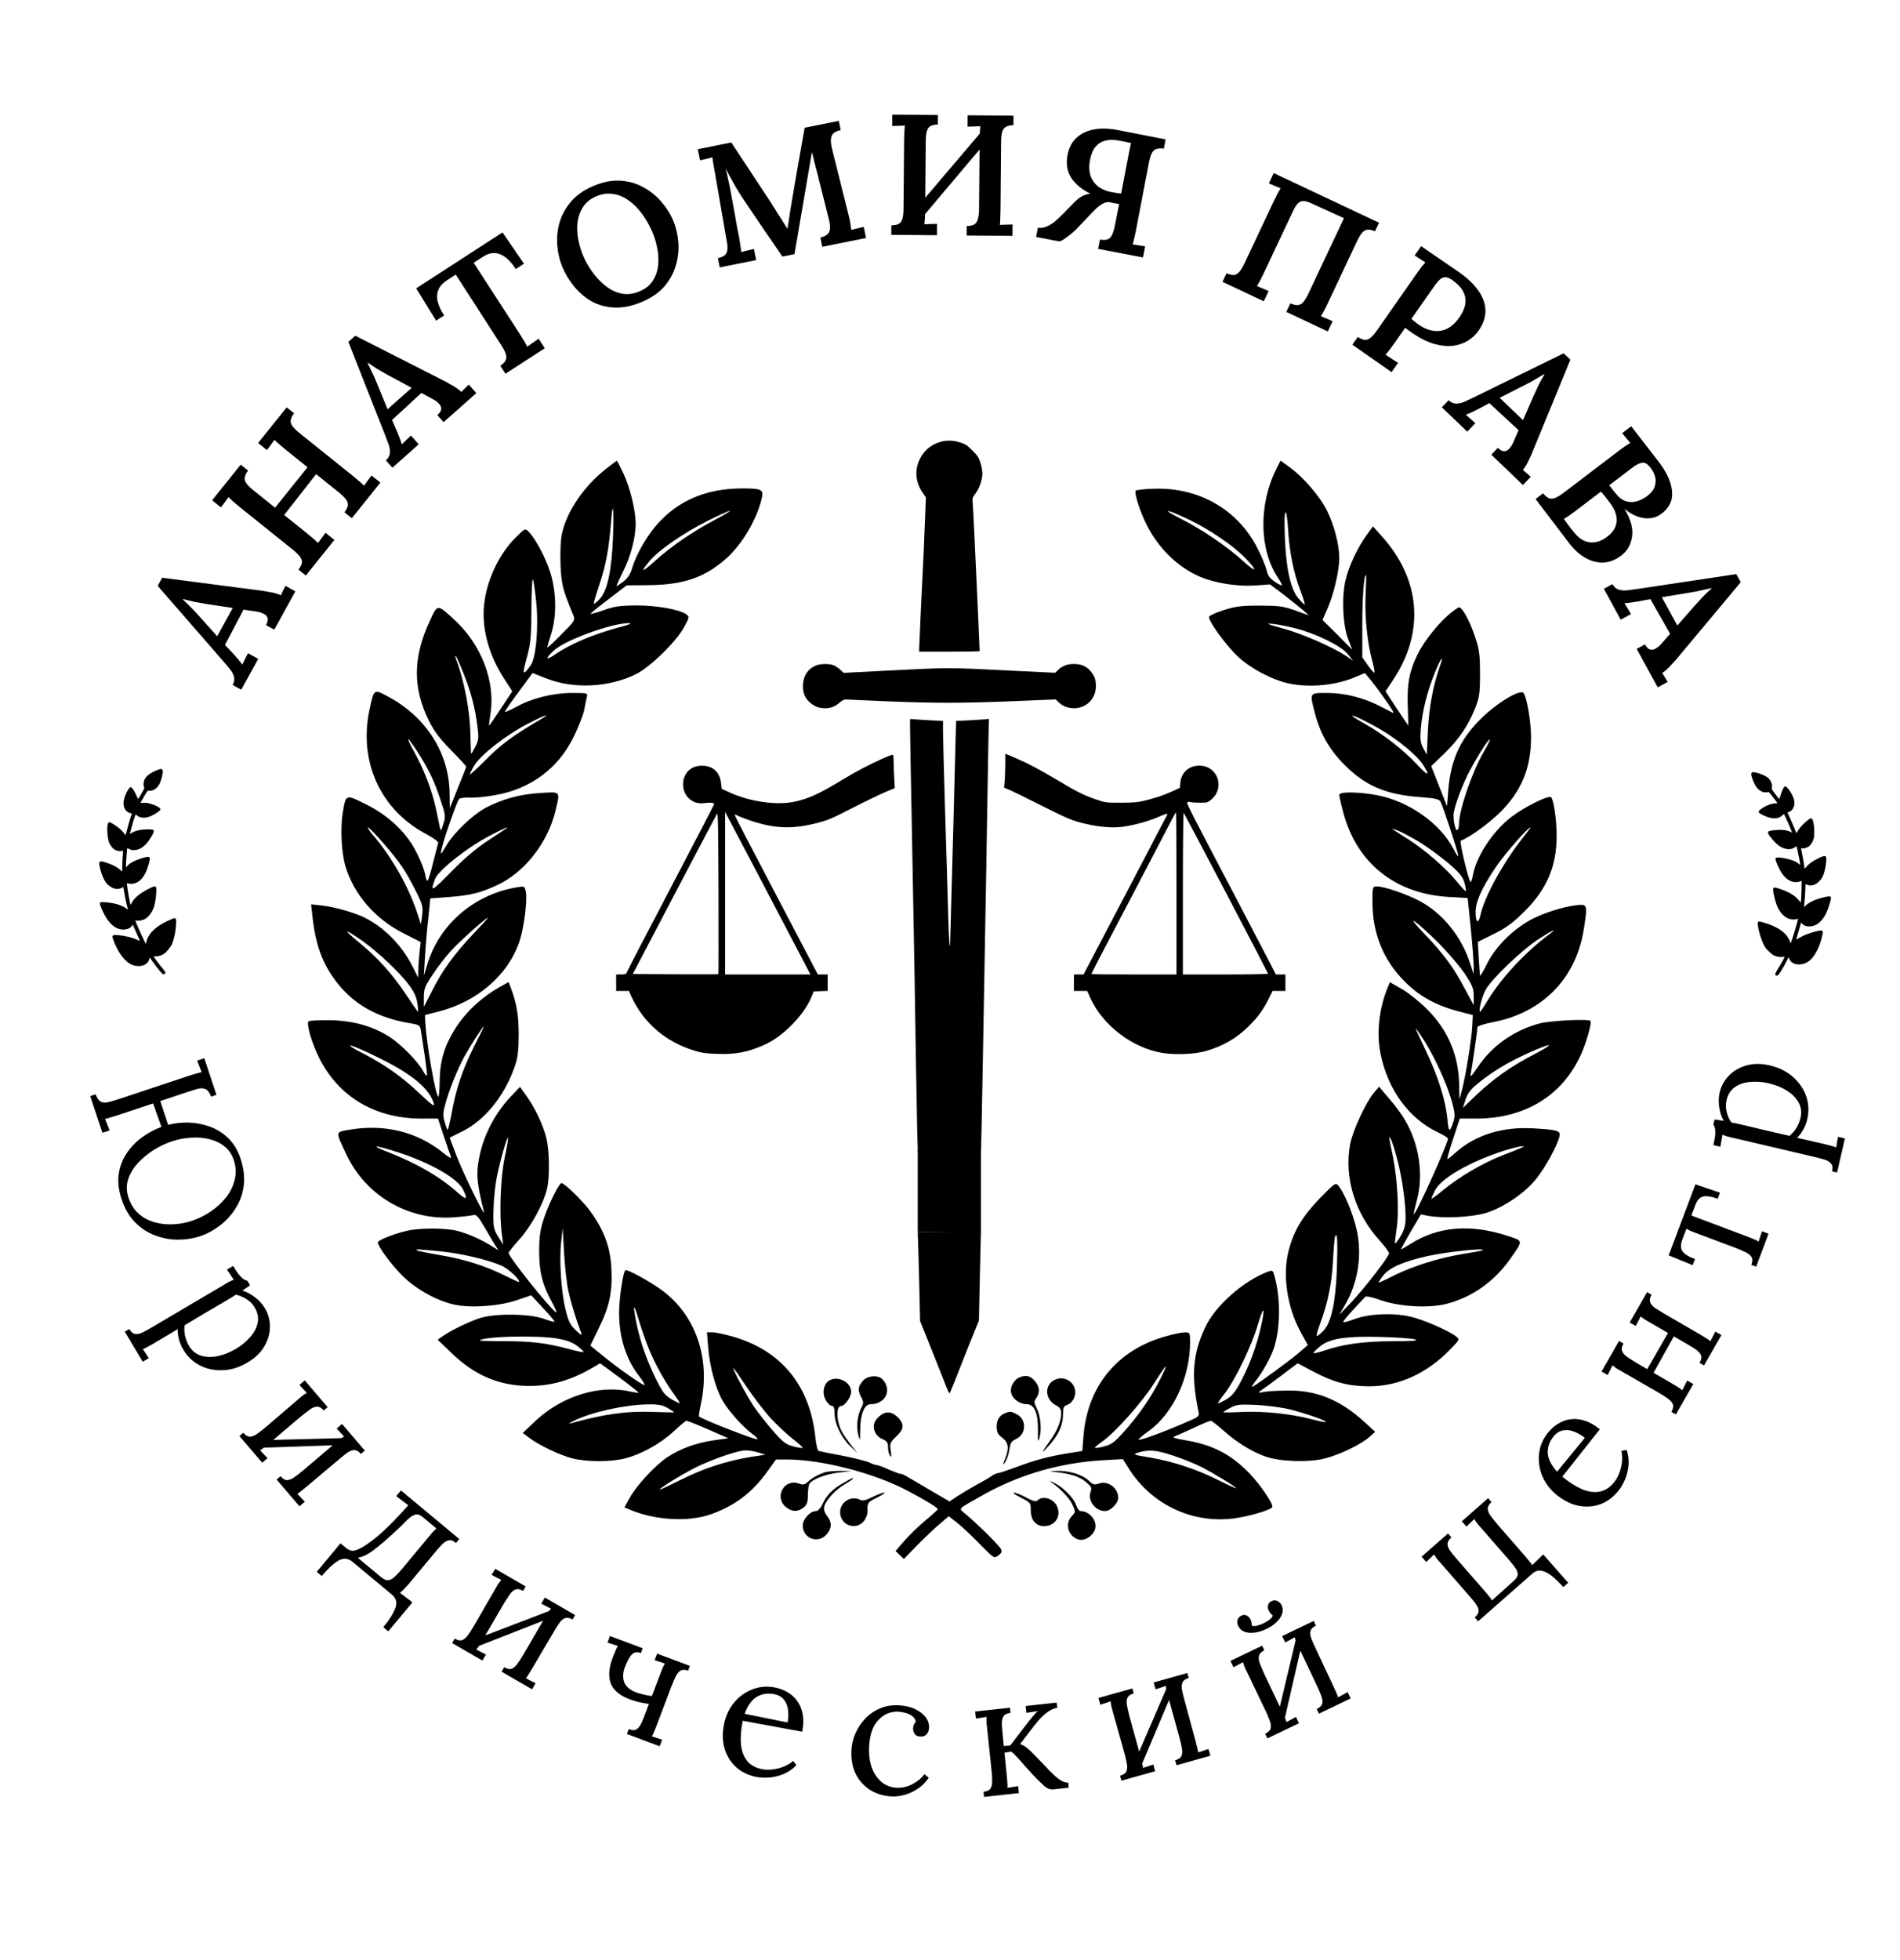 <svg width="2767" height="2853" viewBox="0 0 2767 2853" fill="none" xmlns="http://www.w3.org/2000/svg">
<path d="M351.336 1004.06L338.852 997.19C341.102 993.102 341.743 989.173 340.773 985.405C339.803 981.637 337.862 977.905 334.949 974.21C331.891 970.434 328.435 966.344 324.581 961.939L229.646 852.896L236.155 841.07L383.43 860.208C386.395 860.698 390.542 861.459 395.872 862.49C401.202 863.521 405.586 864.888 409.025 866.591C410.245 864.028 411.425 861.539 412.565 859.122C413.705 856.706 414.757 854.621 415.721 852.869L430.176 860.825L399.436 916.674L387.39 910.044C389.881 905.518 390.62 901.929 389.606 899.278C388.592 896.627 386.471 894.604 383.244 893.208C380.098 891.667 376.557 890.669 372.621 890.215L354.714 887.493L327.623 938.786L339.644 951.682C341.644 953.924 343.929 956.513 346.498 959.449C348.922 962.305 351.053 965 352.892 967.535C354.193 964.826 355.614 961.898 357.156 958.752C358.778 955.459 360.111 952.864 361.156 950.966L376.049 959.163L351.336 1004.06ZM316.258 926.253L338.921 885.078L300.216 879.184C294.288 878.204 288.399 877.15 282.551 876.024C276.637 874.671 271.281 873.34 266.484 872.032L266.243 872.47C268.681 874.953 271.875 878.138 275.824 882.024C279.853 885.764 284.258 890.376 289.039 895.861L316.258 926.253ZM445.372 837.865L434.65 829.257C437.441 825.514 439.1 822.25 439.625 819.466C440.02 816.577 439.166 813.648 437.063 810.677C434.83 807.602 431.244 804.082 426.305 800.117L348.519 737.671C345.27 735.063 342.203 732.494 339.318 729.964C336.538 727.304 334.355 725.231 332.769 723.745C331.126 726.059 329.221 728.697 327.056 731.661C324.76 734.52 322.999 736.847 321.773 738.641L308.906 728.312L350.537 676.454L361.259 685.062C358.572 688.676 356.978 691.992 356.479 695.01C355.953 697.794 356.742 700.672 358.846 703.643C360.949 706.614 364.535 710.134 369.604 714.203L400.601 739.087L447.866 680.212L415.504 654.232C412.254 651.624 409.187 649.054 406.302 646.525C403.418 643.995 401.235 641.922 399.754 640.306C398.11 642.619 396.205 645.258 394.04 648.222C391.744 651.081 389.984 653.408 388.757 655.202L375.89 644.872L417.521 593.015L428.243 601.623C425.556 605.236 423.963 608.552 423.463 611.571C422.938 614.355 423.727 617.233 425.83 620.204C427.933 623.174 431.519 626.694 436.588 630.764L513.984 692.896C517.493 695.713 520.69 698.387 523.575 700.916C526.46 703.446 528.643 705.519 530.124 707.135C531.767 704.822 533.672 702.183 535.837 699.219C538.107 696.126 539.868 693.799 541.12 692.239L553.987 702.569L512.356 754.426L501.634 745.818C504.426 742.075 506.084 738.811 506.609 736.027C507.005 733.138 506.151 730.208 504.047 727.238C501.814 724.162 498.228 720.642 493.289 716.677L460.342 690.228L413.858 749.73L447 776.335C450.509 779.153 453.706 781.826 456.591 784.356C459.476 786.885 461.658 788.958 463.139 790.575C464.783 788.261 466.688 785.622 468.853 782.659C471.019 779.695 472.779 777.368 474.136 775.679L487.003 786.008L445.372 837.865ZM571.48 680.845L562.014 670.194C565.502 667.094 567.419 663.606 567.765 659.73C568.111 655.855 567.53 651.689 566.022 647.232C564.403 642.65 562.514 637.64 560.355 632.2L507.359 497.684L517.45 488.716L649.841 556.011C652.471 557.465 656.124 559.569 660.803 562.324C665.481 565.078 669.155 567.833 671.826 570.587C673.833 568.58 675.778 566.629 677.661 564.733C679.543 562.837 681.232 561.224 682.727 559.896L693.688 572.229L646.038 614.579L636.904 604.302C640.766 600.869 642.662 597.734 642.593 594.897C642.524 592.06 641.202 589.444 638.628 587.049C636.178 584.544 633.175 582.419 629.618 580.675L613.653 572.12L570.965 611.398L577.982 627.572C579.116 630.354 580.403 633.558 581.843 637.184C583.171 640.686 584.278 643.939 585.164 646.942C587.295 644.825 589.614 642.541 592.119 640.092C594.749 637.531 596.874 635.531 598.493 634.092L609.787 646.799L571.48 680.845ZM564.447 595.785L599.577 564.562L565.073 546.062C559.813 543.155 554.616 540.193 549.482 537.175C544.361 533.922 539.759 530.877 535.676 528.039L535.302 528.371C536.769 531.527 538.713 535.596 541.135 540.579C543.682 545.451 546.29 551.272 548.961 558.04L564.447 595.785ZM751.133 391.659C746.058 383.826 740.91 378.026 735.689 374.259C730.378 370.353 724.949 368.409 719.401 368.429C713.993 368.358 708.397 370.296 702.613 374.242L689.814 382.534L756.967 486.181C759.414 489.958 761.61 493.5 763.554 496.808C765.499 500.116 766.92 502.769 767.818 504.769C770.385 502.907 773.302 500.819 776.569 498.504C779.975 496.098 782.587 494.307 784.405 493.129L793.377 506.976L736.099 544.087L728.622 532.547C732.448 529.87 735.002 527.222 736.285 524.604C737.567 521.986 737.676 518.936 736.613 515.455C735.549 511.974 733.295 507.576 729.851 502.26L663.724 399.736L650.086 408.572C641.924 414.059 637.442 420.934 636.64 429.199C635.839 437.463 639.244 447.47 646.856 459.22L635.107 466.832L606.114 419.784L731.791 338.358L763.092 383.911L751.133 391.659ZM935.722 439.163C921.163 445.386 907.701 448.24 895.337 447.725C882.973 447.209 871.837 444.266 861.928 438.895C852.107 433.305 843.612 426.151 836.443 417.434C829.273 408.718 823.559 399.378 819.301 389.417C815.174 379.762 812.624 369.342 811.65 358.158C810.61 346.821 811.617 335.607 814.67 324.514C817.875 313.356 823.455 303.087 831.408 293.706C839.361 284.325 850.157 276.72 863.797 270.89C877.743 264.929 890.854 262.315 903.131 263.049C915.561 263.718 926.795 266.891 936.835 272.569C946.962 278.028 955.654 285.006 962.912 293.505C970.322 301.937 976.091 310.981 980.218 320.636C984.279 330.138 986.797 340.481 987.771 351.664C988.745 362.848 987.662 374.096 984.521 385.407C981.469 396.5 975.999 406.813 968.111 416.347C960.158 425.728 949.362 433.333 935.722 439.163ZM931.469 424.124C940.051 420.456 946.403 415.385 950.523 408.911C954.797 402.372 957.397 395.098 958.324 387.089C959.251 379.08 958.92 370.884 957.33 362.501C955.829 353.899 953.473 345.843 950.263 338.334C945.874 328.065 940.707 318.946 934.762 310.974C928.752 302.849 922.16 296.332 914.987 291.423C907.967 286.449 900.419 283.421 892.345 282.341C884.205 281.108 875.954 282.369 867.59 286.125C859.227 289.881 852.941 295.106 848.733 301.798C844.612 308.272 842.045 315.623 841.03 323.85C840.103 331.859 840.467 340.132 842.122 348.668C843.777 357.205 846.21 365.228 849.419 372.737C852.695 380.4 857.053 388.053 862.495 395.696C867.937 403.338 874.255 410.063 881.449 415.869C888.644 421.676 896.442 425.502 904.844 427.348C913.399 429.129 922.274 428.055 931.469 424.124ZM1139.39 373.526C1130.43 360.197 1121.41 347.048 1112.35 334.078C1103.41 320.913 1094.46 307.666 1085.5 294.337C1083.11 290.907 1080.29 286.627 1077.05 281.498C1073.81 276.369 1070.46 270.668 1066.99 264.395C1063.52 258.122 1060.1 251.669 1056.73 245.036C1058.4 251.67 1059.84 258.01 1061.06 264.056C1062.4 269.906 1063.55 275.625 1064.5 281.214C1065.39 285.625 1066.28 290.462 1067.16 295.724C1068.21 300.953 1069.21 306.362 1070.17 311.95C1071.12 317.539 1072.09 323.209 1073.07 328.961C1074.19 334.517 1075.27 339.909 1076.32 345.138C1076.98 349.256 1077.62 353.292 1078.24 357.247C1078.87 361.201 1079.26 364.437 1079.43 366.954C1082.33 366.2 1085.57 365.38 1089.13 364.495C1092.86 363.576 1095.78 362.904 1097.91 362.478L1101.15 378.655L1048.21 389.286L1045.5 375.805C1049.72 374.789 1052.94 373.463 1055.16 371.827C1057.35 370.027 1058.7 367.46 1059.22 364.126C1059.74 360.791 1059.43 356.265 1058.28 350.546L1040.94 250.246C1040.29 246.128 1039.58 242.19 1038.83 238.431C1038.24 234.64 1037.78 231.503 1037.45 229.019C1034.87 229.707 1031.79 230.494 1028.23 231.379C1024.64 232.101 1021.71 232.774 1019.46 233.397L1016.21 217.219L1064.98 207.424L1122.91 295.239C1125.39 299.16 1128.03 303.39 1130.81 307.931C1133.76 312.44 1136.6 316.883 1139.35 321.261C1142.1 325.638 1144.49 329.494 1146.52 332.826L1146.76 332.777C1147.84 327.121 1148.8 321.319 1149.64 315.369C1150.46 309.256 1151.35 303.552 1152.33 298.256C1155.38 279.622 1158.54 261.054 1161.8 242.551C1165.18 223.852 1168.53 204.99 1171.85 185.964L1221.61 175.972L1224.31 189.453C1220.56 190.208 1217.4 191.436 1214.85 193.138C1212.47 194.807 1210.95 197.406 1210.3 200.937C1209.62 204.304 1210.03 209.321 1211.54 215.988L1236.23 314.811C1237.34 318.667 1238.1 322.425 1238.49 326.086C1239.05 329.714 1239.46 332.606 1239.73 334.763C1242.44 333.878 1245.59 333.075 1249.19 332.353C1252.91 331.435 1255.84 330.763 1257.96 330.336L1261.21 346.513L1197.48 359.311L1194.77 345.83C1198.83 344.846 1202.03 343.438 1204.38 341.606C1206.73 339.774 1208.15 337.109 1208.64 333.611C1209.09 329.95 1208.5 324.884 1206.86 318.413L1191.57 257.482C1191.14 255.358 1190.35 252.286 1189.21 248.266C1188.06 244.247 1186.93 239.884 1185.81 235.178C1184.7 230.472 1183.63 226.012 1182.62 221.796C1182.36 223.038 1182.01 224.297 1181.59 225.572C1181.33 226.814 1181.15 228.04 1181.05 229.25L1157.04 369.982L1139.39 373.526ZM1365.87 181.187C1361.37 181.314 1357.78 182.117 1355.1 183.593C1352.59 184.905 1350.82 187.306 1349.79 190.798C1348.76 194.289 1348.21 199.284 1348.16 205.784L1347.29 305.03C1347.26 309.53 1347.14 313.696 1346.94 317.528C1346.74 321.359 1346.46 324.357 1346.11 326.521C1348.94 326.379 1352.19 326.24 1355.86 326.105C1359.53 325.97 1362.45 325.912 1364.61 325.931L1364.47 342.431L1297.97 341.854L1298.09 328.104C1302.76 327.978 1306.35 327.259 1308.86 325.948C1311.37 324.469 1313.15 321.985 1314.18 318.493C1315.21 314.836 1315.75 309.84 1315.81 303.507L1316.67 203.761C1316.71 199.594 1316.83 195.595 1317.03 191.763C1317.39 187.933 1317.67 184.935 1317.85 182.77C1315.02 182.912 1311.77 183.051 1308.1 183.186C1304.43 183.154 1301.52 183.212 1299.35 183.36L1299.49 166.86L1365.99 167.437L1365.87 181.187ZM1475.87 182.141C1471.36 182.269 1467.77 183.071 1465.09 184.548C1462.58 185.859 1460.73 188.26 1459.53 191.75C1458.5 195.241 1457.96 200.236 1457.9 206.736L1457.04 305.982C1457 310.482 1456.88 314.648 1456.68 318.48C1456.65 322.313 1456.46 325.311 1456.1 327.475C1458.77 327.331 1461.94 327.192 1465.61 327.057C1469.44 326.924 1472.44 326.867 1474.61 326.885L1474.47 343.385L1407.72 342.806L1407.84 329.056C1412.51 328.93 1416.1 328.211 1418.61 326.9C1421.12 325.421 1422.89 322.937 1423.92 319.445C1425.12 315.789 1425.75 310.794 1425.8 304.461L1426.67 204.715C1426.7 200.548 1426.82 196.549 1427.02 192.718C1427.22 188.886 1427.41 185.887 1427.6 183.722C1424.93 183.866 1421.76 184.005 1418.1 184.14C1414.43 184.108 1411.43 184.165 1409.09 184.312L1409.24 167.812L1475.98 168.391L1475.87 182.141ZM1441.66 177.094L1452.07 187.435L1329.3 332.875L1318.4 322.03L1441.66 177.094ZM1508.91 344.985L1511.5 331.481C1515.46 332.069 1519.36 331.628 1523.2 330.159C1527.21 328.72 1531.21 326.432 1535.21 323.294C1539.24 319.992 1543.36 316.199 1547.57 311.915L1563.71 295.406C1568.15 290.826 1572.16 287.606 1575.74 285.746C1579.35 283.722 1583.41 282.463 1587.92 281.969C1575.22 275.634 1565.92 267.914 1560.03 258.81C1554.17 249.543 1552.33 238.755 1554.52 226.446C1556.33 216.102 1560.47 207.733 1566.96 201.338C1573.64 194.811 1582.27 190.524 1592.84 188.476C1603.58 186.459 1615.72 186.833 1629.28 189.598L1697.49 202.913L1694.91 216.418C1690.62 215.767 1687.02 215.927 1684.12 216.899C1681.42 217.738 1679.16 219.767 1677.36 222.985C1675.75 226.071 1674.32 230.888 1673.06 237.435L1654.31 335.406C1653.52 339.498 1652.69 343.411 1651.8 347.145C1650.92 350.878 1650.11 353.778 1649.37 355.843L1667.69 358.585L1664.58 374.791L1599.27 362.286L1601.86 348.781C1606.47 349.495 1610.13 349.432 1612.84 348.593C1615.57 347.59 1617.76 345.463 1619.4 342.214C1621.07 338.801 1622.51 333.984 1623.7 327.763L1629.82 297.118L1614.35 294.156C1610.59 294.285 1606.86 295.607 1603.15 298.122C1599.64 300.504 1596.07 303.639 1592.45 307.526L1570.81 330.11C1568.19 333.172 1564.96 336.287 1561.13 339.457C1557.3 342.626 1553.63 345.402 1550.12 347.784C1546.8 350.034 1544.28 351.248 1542.55 351.426L1508.91 344.985ZM1618.89 279.753C1621.84 280.317 1624.55 280.752 1627.04 281.059C1629.53 281.365 1631.44 281.562 1632.78 281.649L1643.17 227.385C1643.89 223.62 1644.55 220.182 1645.15 217.072C1645.9 213.993 1646.55 211.062 1647.08 208.28C1644 207.52 1640.99 206.859 1638.05 206.295C1635.1 205.73 1632.23 205.182 1629.45 204.649C1622.58 203.333 1616.22 203.303 1610.38 204.561C1604.7 205.85 1599.82 208.733 1595.74 213.212C1591.82 217.723 1589.02 224.398 1587.32 233.237C1585.82 241.094 1585.98 248.252 1587.79 254.709C1589.78 261.197 1593.4 266.642 1598.67 271.045C1603.96 275.283 1610.71 278.186 1618.89 279.753ZM1780.35 410.251L1786.21 397.814C1790.51 399.653 1794.07 400.502 1796.9 400.362C1799.8 400.072 1802.45 398.556 1804.84 395.817C1807.31 392.927 1809.9 388.617 1812.6 382.889L1855.13 292.662C1856.91 288.893 1858.69 285.311 1860.47 281.914C1862.41 278.589 1863.92 275.982 1864.99 274.093C1862.36 273.036 1859.35 271.801 1855.96 270.388C1852.64 268.825 1849.97 267.656 1847.94 266.883L1854.97 251.958L2008.29 324.236L2002.43 336.673C1998.29 334.905 1994.69 334.131 1991.64 334.35C1988.81 334.49 1986.19 335.93 1983.8 338.67C1981.4 341.409 1978.82 345.718 1976.04 351.598L1933.72 441.372C1931.8 445.443 1929.95 449.176 1928.17 452.572C1926.38 455.968 1924.87 458.575 1923.65 460.393C1926.28 461.451 1929.29 462.686 1932.68 464.098C1936.07 465.511 1938.74 466.679 1940.7 467.603L1933.67 482.528L1873.29 454.065L1879.15 441.628C1883.45 443.467 1887.01 444.316 1889.84 444.176C1892.89 443.957 1895.61 442.477 1898.01 439.738C1900.48 436.848 1903.06 432.538 1905.76 426.809L1957.25 317.588L1907.86 295.133C1904.02 293.507 1900.72 292.689 1897.96 292.678C1895.2 292.667 1892.66 293.77 1890.32 295.986C1887.99 298.202 1885.58 301.948 1883.09 307.225L1840.56 397.451C1838.64 401.522 1836.78 405.255 1835 408.651C1833.21 412.048 1831.71 414.655 1830.48 416.472C1833.12 417.53 1836.13 418.765 1839.52 420.178C1842.9 421.59 1845.58 422.759 1847.54 423.683L1840.5 438.607L1780.35 410.251ZM1977.3 490.537C1981.22 493.073 1984.59 494.51 1987.4 494.849C1990.31 495.052 1993.18 494.005 1996 491.709C1998.92 489.276 2002.19 485.464 2005.82 480.272L2062.96 398.506C2065.34 395.09 2067.7 391.859 2070.03 388.812C2072.5 385.861 2074.43 383.545 2075.8 381.864C2073.39 380.378 2070.63 378.653 2067.53 376.69C2064.52 374.59 2062.08 372.987 2060.21 371.883L2069.66 358.358C2078.64 364.426 2087.63 370.61 2096.65 376.911C2105.67 383.211 2114.73 389.444 2123.84 395.608C2136.37 404.158 2146 413.223 2152.72 422.802C2159.54 432.245 2163.05 441.916 2163.25 451.815C2163.55 461.577 2160.12 471.581 2152.96 481.828C2149.14 487.292 2144.16 491.946 2138.02 495.788C2132.11 499.588 2125.07 502.093 2116.91 503.301C2108.98 504.469 2100.05 503.718 2090.12 501.051C2080.33 498.478 2069.8 493.463 2058.54 486.003C2056.36 484.476 2054.24 482.996 2052.19 481.564C2050.14 480.132 2048.21 478.68 2046.39 477.207L2031.07 499.134C2028.4 502.959 2025.89 506.396 2023.56 509.442C2021.23 512.489 2019.31 514.805 2017.79 516.39C2019.66 517.495 2021.69 518.81 2023.88 520.338C2026.16 521.729 2028.39 523.188 2030.58 524.715C2033 526.201 2034.82 527.374 2036.05 528.233L2026.6 541.758L1969.43 501.808L1977.3 490.537ZM2055.41 464.296C2057.09 465.674 2058.71 467.004 2060.25 468.286C2061.79 469.568 2063.52 470.877 2065.43 472.214C2073.09 477.56 2080.46 480.68 2087.56 481.576C2094.8 482.566 2101.55 481.489 2107.81 478.343C2114.17 475.061 2119.93 469.731 2125.09 462.353C2129.76 455.659 2132.63 449.526 2133.67 443.954C2134.72 438.383 2134.44 433.406 2132.82 429.025C2131.3 424.506 2128.92 420.501 2125.66 417.008C2122.41 413.516 2118.87 410.433 2115.05 407.76C2111.49 405.278 2108.31 403.868 2105.5 403.529C2102.82 403.285 2100.07 404.311 2097.25 406.608C2094.66 408.863 2091.69 412.381 2088.35 417.163L2055.41 464.296ZM2099.79 592.947L2109.65 582.656C2113.02 585.884 2116.65 587.515 2120.54 587.549C2124.43 587.583 2128.54 586.67 2132.86 584.808C2137.29 582.827 2142.14 580.542 2147.39 577.953L2277.21 514.333L2286.96 523.671L2230.51 661.036C2229.27 663.774 2227.47 667.585 2225.1 672.469C2222.73 677.353 2220.28 681.237 2217.75 684.121C2219.91 685.96 2222.01 687.742 2224.05 689.466C2226.09 691.19 2227.83 692.744 2229.28 694.128L2217.86 706.043L2171.83 661.946L2181.34 652.016C2185.07 655.59 2188.35 657.229 2191.17 656.932C2193.99 656.636 2196.49 655.108 2198.67 652.35C2200.97 649.707 2202.85 646.543 2204.3 642.858L2211.55 626.258L2168.97 586.86L2153.41 595.152C2150.73 596.506 2147.64 598.046 2144.14 599.772C2140.76 601.377 2137.6 602.742 2134.68 603.865C2136.96 605.82 2139.43 607.948 2142.07 610.249C2144.83 612.665 2147 614.622 2148.56 616.121L2136.8 628.397L2099.79 592.947ZM2184.01 579.11L2217.95 611.621L2233.62 575.743C2236.1 570.267 2238.64 564.849 2241.23 559.489C2244.06 554.123 2246.73 549.292 2249.23 544.994L2248.87 544.649C2245.84 546.364 2241.94 548.629 2237.17 551.443C2232.52 554.372 2226.92 557.439 2220.39 560.645L2184.01 579.11ZM2236.31 726.513L2247.25 718.185C2250.21 721.797 2253.04 724.144 2255.75 725.225C2258.46 726.305 2261.51 726.184 2264.9 724.859C2268.42 723.434 2272.77 720.753 2277.94 716.816L2356.52 657.004C2360.1 654.278 2363.46 651.821 2366.61 649.632C2369.87 647.575 2372.4 645.957 2374.23 644.777C2372.38 642.624 2370.28 640.138 2367.93 637.322C2365.71 634.404 2363.87 632.134 2362.43 630.511L2375.56 620.517C2382.15 628.903 2388.73 637.407 2395.29 646.027C2401.85 654.647 2408.53 663.283 2415.32 671.935C2427.37 687.482 2433.96 702.052 2435.09 715.645C2436.22 729.237 2430.55 740.361 2418.07 749.017C2414 751.913 2409.17 753.697 2403.61 754.37C2398.05 755.043 2392.08 754.353 2385.7 752.298C2379.32 750.243 2372.81 746.507 2366.17 741.087L2365.97 741.238C2374.91 756.008 2378.52 769.283 2376.8 781.062C2375.22 792.74 2369.98 801.961 2361.1 808.725C2352.61 815.186 2343.89 818.581 2334.92 818.912C2325.96 819.243 2317.17 816.922 2308.57 811.95C2300.07 807.11 2292.34 800.115 2285.37 790.965L2236.31 726.513ZM2277.52 755.47C2279.1 757.825 2280.8 760.197 2282.62 762.584C2284.54 765.104 2286.35 767.491 2288.07 769.745C2289.92 771.899 2291.45 773.771 2292.66 775.362C2299.59 783.913 2307.15 788.626 2315.36 789.501C2323.8 790.407 2332.13 787.731 2340.35 781.472C2347.12 776.324 2351.36 770.893 2353.09 765.181C2354.92 759.601 2354.96 754.017 2353.22 748.43C2351.58 742.975 2348.89 737.794 2345.16 732.887C2342.43 729.306 2340.06 726.19 2338.04 723.537C2336.02 720.885 2333.82 718.267 2331.43 715.684L2294.83 743.546C2291.25 746.272 2287.95 748.679 2284.93 750.767C2281.92 752.855 2279.44 754.423 2277.52 755.47ZM2343.57 706.447L2352.7 718.033C2357.58 724.165 2362.64 728.062 2367.89 729.725C2373.26 731.286 2378.61 731.298 2383.94 729.76C2389.39 728.121 2394.57 725.434 2399.48 721.699C2405.21 717.124 2408.71 712.366 2409.98 707.424C2411.48 702.513 2411.53 697.762 2410.13 693.172C2408.73 688.582 2406.5 684.415 2403.44 680.67C2401.32 677.885 2399.15 675.867 2396.94 674.616C2394.73 673.365 2392.02 673.234 2388.79 674.224C2385.56 675.214 2381.43 677.627 2376.39 681.463L2343.57 706.447ZM2335.72 857.172L2348.22 850.336C2350.46 854.431 2353.43 857.082 2357.13 858.288C2360.83 859.495 2365.02 859.864 2369.7 859.394C2374.53 858.844 2379.84 858.127 2385.62 857.244L2528.6 835.779L2535.07 847.624L2439.79 961.542C2437.78 963.779 2434.91 966.867 2431.18 970.808C2427.45 974.749 2423.94 977.712 2420.65 979.697C2422.16 982.103 2423.62 984.436 2425.05 986.696C2426.48 988.956 2427.67 990.963 2428.63 992.718L2414.15 1000.63L2383.57 944.696L2395.63 938.1C2398.11 942.634 2400.74 945.185 2403.52 945.755C2406.3 946.324 2409.15 945.623 2412.06 943.651C2415.05 941.826 2417.8 939.376 2420.29 936.301L2432.21 922.662L2403.51 872.251L2386.18 875.46C2383.21 875.941 2379.8 876.477 2375.94 877.065C2372.23 877.574 2368.81 877.924 2365.69 878.113C2367.27 880.665 2368.98 883.437 2370.8 886.428C2372.71 889.565 2374.18 892.085 2375.22 893.986L2360.3 902.14L2335.72 857.172ZM2420.19 869.402L2442.74 910.641L2468.51 881.167C2472.52 876.694 2476.57 872.294 2480.66 867.967C2484.98 863.707 2488.98 859.905 2492.66 856.563L2492.42 856.124C2489.02 856.846 2484.62 857.828 2479.22 859.07C2473.9 860.458 2467.64 861.695 2460.45 862.779L2420.19 869.402Z" fill="black"/>
<path d="M1367.84 643.815C1357.58 647.148 1349.31 653.148 1343.44 661.681C1331.58 678.881 1331.58 699.681 1343.44 716.881L1348.38 724.081L1346.78 764.348C1345.98 786.481 1344.91 810.348 1344.51 817.281C1342.91 847.415 1338.64 939.015 1338.64 943.681V948.748H1382.64C1406.91 948.748 1426.64 948.348 1426.64 947.948C1426.64 945.281 1422.51 851.281 1421.31 827.948C1420.51 812.215 1419.31 786.348 1418.64 770.615C1417.84 754.881 1417.04 738.081 1416.64 733.281C1415.84 724.881 1416.11 724.348 1420.51 718.615C1426.11 711.281 1430.64 698.348 1430.64 689.415C1430.64 685.815 1429.44 678.748 1427.84 673.815C1425.44 665.948 1423.84 663.548 1416.11 655.815C1408.38 648.081 1405.98 646.481 1398.11 644.081C1387.18 640.748 1377.84 640.615 1367.84 643.815Z" fill="black"/>
<path d="M1187.31 969.149C1175.71 974.482 1169.31 985.149 1169.31 998.882C1169.31 1009.28 1172.38 1016.35 1179.31 1022.48C1186.24 1028.62 1192.64 1031.02 1201.31 1031.02C1209.98 1031.02 1216.38 1028.62 1223.18 1022.48C1226.91 1019.28 1229.44 1018.08 1232.51 1018.35C1234.78 1018.48 1260.64 1019.68 1289.98 1020.88C1359.84 1023.82 1402.11 1023.82 1476.38 1020.75L1537.44 1018.22L1541.71 1022.35C1547.58 1027.95 1555.18 1031.02 1563.98 1031.02C1582.24 1031.02 1595.98 1017.28 1595.98 998.882C1595.98 989.149 1593.98 983.682 1587.84 976.616C1581.71 969.682 1574.64 966.616 1563.98 966.616C1554.11 966.616 1546.78 969.416 1540.64 975.549L1536.64 979.416L1489.31 977.149C1368.51 971.282 1393.58 971.282 1274.64 977.149L1228.64 979.549L1223.98 975.149C1221.44 972.749 1217.04 969.816 1214.38 968.616C1207.44 965.816 1193.98 966.082 1187.31 969.149Z" fill="black"/>
<path d="M1325.31 1059.02C1325.31 1065.82 1326.51 1132.48 1327.98 1207.28C1331.84 1409.55 1331.84 1415.68 1333.98 1551.15C1335.04 1619.95 1336.38 1676.75 1336.78 1677.42C1337.18 1678.08 1367.18 1696 1392.51 1696C1424.07 1696 1427.66 1681.59 1428.35 1677.74C1428.43 1677.31 1428.47 1677.02 1428.51 1676.88C1428.76 1676.06 1430.11 1620.08 1431.18 1552.62C1432.38 1485.15 1433.71 1414.62 1433.98 1395.95C1435.18 1336.62 1437.18 1215.82 1437.98 1162.62C1438.38 1134.35 1439.04 1096.75 1439.44 1078.88L1440.24 1046.62L1433.18 1047.28C1429.18 1047.55 1418.38 1048.22 1409.18 1048.75L1392.38 1049.55L1391.44 1083.02C1391.04 1101.55 1389.71 1150.75 1388.64 1192.62C1387.44 1234.35 1385.98 1288.75 1385.31 1313.28C1384.64 1337.82 1383.98 1362.75 1383.84 1368.62C1383.44 1389.95 1381.71 1367.42 1380.78 1328.62C1380.24 1308.08 1378.38 1243.82 1376.51 1185.95C1374.78 1127.95 1373.31 1073.68 1373.31 1065.02V1049.55L1357.71 1048.75C1349.04 1048.35 1338.24 1047.68 1333.71 1047.28L1325.31 1046.75V1059.02Z" fill="black"/>
<path d="M1463.98 1111.68C1463.98 1119.68 1463.58 1130.75 1463.18 1136.48L1462.24 1146.61L1470.78 1150.21C1475.44 1152.21 1494.91 1161.68 1513.98 1171.41C1555.04 1192.08 1562.38 1195.15 1581.44 1199.41C1601.18 1203.95 1619.18 1205.41 1633.18 1203.81C1648.91 1202.08 1672.64 1195.68 1687.04 1189.28C1693.71 1186.35 1699.44 1184.35 1699.84 1184.61C1700.24 1185.01 1699.58 1187.01 1698.38 1189.01C1696.38 1192.48 1687.84 1208.88 1666.38 1250.08C1661.04 1260.35 1638.91 1302.48 1617.31 1343.68L1577.98 1418.61H1571.04H1563.98V1430.61V1442.61H1573.71H1583.31L1587.71 1452.48C1605.71 1492.35 1648.24 1525.15 1692.11 1532.75C1711.04 1536.08 1740.64 1534.75 1756.64 1529.95C1781.18 1522.75 1800.11 1511.81 1817.71 1494.75C1830.91 1481.95 1839.31 1470.61 1847.18 1454.88L1853.31 1442.61H1862.64H1871.98V1430.61V1418.61H1864.91H1857.98L1851.71 1406.21C1844.51 1392.21 1830.11 1364.61 1799.71 1306.61C1728.24 1170.48 1727.44 1169.01 1729.44 1167.81C1730.51 1167.15 1732.51 1167.15 1733.98 1167.68C1735.44 1168.21 1741.58 1168.61 1747.58 1168.61C1757.71 1168.61 1758.78 1168.35 1763.44 1164.48C1784.78 1147.28 1773.58 1114.61 1746.51 1114.61C1731.44 1114.61 1720.11 1124.75 1718.91 1139.41L1718.24 1146.88L1707.31 1151.95C1695.04 1157.68 1680.78 1162.35 1664.64 1166.08C1656.51 1168.08 1648.78 1168.61 1631.98 1168.61C1610.11 1168.61 1609.84 1168.48 1595.71 1163.68C1577.98 1157.55 1568.38 1152.75 1538.78 1135.01C1514.78 1120.75 1496.78 1111.15 1481.31 1104.61C1476.51 1102.61 1470.64 1100.08 1468.38 1099.01L1463.98 1097.28V1111.68ZM1713.31 1300.61V1418.61H1651.31C1617.18 1418.61 1589.31 1418.35 1589.31 1417.95C1589.31 1417.55 1598.24 1400.21 1609.04 1379.55C1628.11 1343.28 1637.58 1325.28 1653.98 1293.95C1672.24 1259.01 1677.84 1248.35 1691.58 1221.95C1699.71 1206.48 1707.58 1191.41 1709.18 1188.21C1710.78 1185.15 1712.38 1182.61 1712.64 1182.61C1713.04 1182.61 1713.31 1235.68 1713.31 1300.61ZM1785.84 1300.48C1819.31 1364.21 1846.64 1416.88 1846.64 1417.55C1846.64 1418.08 1818.78 1418.61 1784.64 1418.61H1722.64V1300.35C1722.64 1230.48 1723.18 1182.61 1723.84 1183.28C1724.51 1184.08 1752.38 1236.75 1785.84 1300.48Z" fill="black"/>
<path d="M1285.31 1104.35C1265.71 1113.15 1246.38 1123.28 1226.64 1135.28C1193.18 1155.41 1179.58 1161.81 1159.44 1166.61C1132.91 1173.01 1092.64 1167.55 1062.11 1153.41L1051.04 1148.35L1050.24 1141.01C1048.64 1125.28 1039.71 1115.95 1025.31 1114.88C1016.24 1114.21 1009.58 1116.08 1003.71 1121.01C991.442 1131.41 991.842 1153.28 1004.51 1163.41C1011.04 1168.75 1017.31 1170.35 1027.18 1169.01C1035.71 1168.08 1039.98 1168.61 1039.98 1170.75C1039.98 1171.41 1011.18 1226.88 975.975 1293.95C940.775 1360.88 911.975 1416.48 911.975 1417.15C911.975 1418.08 908.909 1418.61 904.642 1418.61H897.309V1430.61V1442.61H906.509H915.842L919.175 1450.08C937.175 1489.41 969.842 1517.28 1012.64 1529.95C1022.24 1532.88 1028.38 1533.68 1043.44 1534.21C1071.18 1535.28 1088.78 1531.95 1113.44 1520.88C1140.51 1508.88 1171.18 1477.41 1181.98 1450.88L1185.04 1443.28L1195.18 1442.88L1205.31 1442.48V1430.61V1418.61H1198.11H1191.04L1130.11 1302.48C1096.51 1238.61 1069.31 1186.08 1069.58 1185.81C1069.84 1185.55 1073.04 1186.75 1076.64 1188.48C1080.38 1190.08 1088.11 1193.15 1093.98 1195.01C1127.18 1205.95 1152.24 1207.15 1185.18 1199.28C1205.18 1194.48 1210.11 1192.35 1244.64 1174.61C1261.58 1165.95 1281.58 1156.35 1289.18 1153.15L1303.04 1147.28L1302.11 1129.41C1301.71 1119.55 1301.31 1108.61 1301.31 1105.01C1301.31 1100.75 1300.78 1098.61 1299.71 1098.75C1298.78 1098.75 1292.24 1101.28 1285.31 1104.35ZM1046.24 1418.21C1045.98 1418.48 1017.84 1418.48 983.575 1418.35L921.575 1417.95L981.975 1302.61C1015.31 1239.15 1043.31 1186.08 1044.24 1184.61C1045.71 1182.48 1045.98 1202.88 1046.38 1299.81C1046.51 1364.61 1046.51 1417.95 1046.24 1418.21ZM1166.78 1392.88L1180.24 1418.61H1118.11H1055.98V1300.21V1181.95L1104.78 1274.61C1131.58 1325.55 1159.44 1378.88 1166.78 1392.88Z" fill="black"/>
<path d="M1337.37 1820.6C1337.8 1835.42 1338.66 1864.53 1339.09 1885.23L1339.95 1923.01L1345.39 1936.63C1348.4 1944.24 1354.85 1960.27 1359.72 1972.42C1364.6 1984.57 1371.48 2002.06 1375.2 2011.41C1378.78 2020.89 1382.22 2028.5 1382.65 2028.5C1383.08 2028.5 1386.38 2020.75 1390.1 2011.41C1402.43 1979.89 1415.76 1946.51 1420.77 1934.36L1425.64 1922.35L1426.36 1886.96C1426.79 1867.47 1427.36 1838.49 1427.79 1822.6L1428.51 1793.5H1382.51H1336.51L1337.37 1820.6Z" fill="black"/>
<path d="M1403.51 1700.8V1769.22L1361.51 1768.77V1698.75L1403.51 1700.8Z" stroke="black" stroke-width="50"/>
<path d="M882.815 682.327C849.821 708.347 825.41 744.291 818.168 777.822C816.29 786.406 815.754 804.646 816.29 822.082C817.631 851.589 819.241 857.222 834.531 894.776C838.018 902.823 837.75 903.36 817.363 923.746C806.097 935.281 796.977 943.596 796.977 942.523C796.977 941.45 799.659 932.598 802.61 922.942C810.925 897.19 810.389 861.245 801.269 833.08C794.562 811.62 779.809 784.26 769.884 774.066C764.787 768.97 764.787 768.97 751.912 781.577C728.575 804.378 710.87 839.786 705.774 874.121C700.141 909.798 710.334 951.375 733.939 987.588L746.01 1006.37L729.379 1031.58C720.259 1045.53 712.48 1056.8 712.212 1056.26C711.943 1055.99 713.016 1047.94 714.358 1038.55C721.6 991.612 700.677 937.963 661.514 902.018C636.299 878.95 637.372 878.95 625.569 904.701C601.427 956.74 600.891 1001.27 624.496 1049.02C631.739 1063.77 640.054 1075.04 656.685 1091.93C669.024 1104.27 678.949 1115.27 678.949 1116.08C678.949 1116.88 673.585 1130.83 666.878 1146.92L655.076 1176.43L654.808 1156.31C654.539 1096.23 620.204 1042.58 562.8 1012.8C544.291 1003.15 544.559 1002.88 537.853 1034.53C522.295 1109.37 554.484 1179.38 620.741 1214.25C630.666 1219.62 638.713 1225.25 638.176 1226.86C637.64 1228.74 634.421 1241.88 630.666 1256.1C627.178 1270.59 623.423 1282.39 622.35 1282.39C621.545 1282.39 619.936 1278.1 619.131 1273C618.326 1267.63 613.23 1254.22 607.597 1242.96C593.38 1213.18 566.824 1187.7 532.757 1170.8C502.982 1156.05 503.786 1155.51 498.958 1184.48C495.471 1206.21 497.349 1242.69 503.25 1261.73C515.589 1302.24 546.169 1337.65 587.478 1358.57L612.693 1371.44L610.816 1387.81C610.011 1396.66 609.206 1408.19 609.206 1413.56L608.938 1423.22L600.891 1407.12C585.332 1376.27 560.386 1350.79 531.415 1336.04C516.93 1328.79 488.228 1320.48 469.719 1318.33L453.088 1316.45L454.966 1333.62C459.526 1375.2 469.183 1402.02 489.301 1428.58C513.98 1461.31 548.583 1481.16 594.721 1489.2C611.084 1491.89 611.889 1492.42 612.962 1500.47C613.766 1505.3 616.18 1521.66 618.595 1536.95C620.741 1552.24 622.35 1565.38 621.545 1565.92C621.009 1566.73 618.595 1563.51 616.18 1559.22C609.206 1546.07 584.796 1520.86 567.897 1509.86C542.95 1493.76 514.248 1485.72 479.913 1485.18C464.355 1485.18 450.406 1485.72 449.333 1486.79C445.846 1490.54 453.893 1518.17 464.891 1540.17C493.325 1597.04 546.437 1628.42 614.035 1628.42H637.908L646.492 1654.44C651.32 1668.93 656.149 1682.61 656.953 1684.75C657.758 1686.9 652.93 1684.49 646.492 1679.12C608.133 1647.74 560.118 1635.66 508.078 1644.79C488.228 1648.27 488.228 1646.39 504.859 1681.53C533.293 1741.08 594.721 1776.76 660.172 1772.2C672.78 1771.4 685.656 1769.79 688.874 1768.98C693.703 1767.64 696.117 1770.32 706.042 1787.22C712.212 1797.95 719.186 1809.75 721.6 1813.51L725.892 1820.22L715.699 1813.78C698.799 1803.32 681.095 1795.81 665.537 1791.78C648.37 1787.49 610.547 1787.49 592.575 1791.78C573.798 1796.07 550.193 1805.46 550.193 1808.68C550.193 1814.58 571.116 1842.75 587.21 1858.31C606.524 1877.35 637.64 1894.25 662.05 1899.35C686.192 1904.44 726.965 1901.49 752.448 1892.91L773.639 1885.67L790.539 1903.91C799.927 1913.83 807.438 1922.95 807.706 1924.03C807.706 1924.83 800.732 1923.22 792.417 1920C770.957 1912.22 719.723 1911.69 697.727 1919.2C681.364 1924.83 657.758 1936.37 645.419 1944.68L637.372 1950.31L657.49 1969.63C691.289 2002.35 726.965 2017.38 770.152 2017.64C802.342 2017.91 832.921 2009.06 864.306 1990.28L873.963 1984.65L902.396 2005.57C917.955 2017.11 930.294 2027.03 930.025 2027.57C929.489 2027.84 923.856 2027.03 917.418 2025.69C873.158 2015.5 818.704 2032.4 780.614 2067.81L761.3 2086.05L770.957 2093.29C785.174 2104.02 814.949 2118.24 833.458 2123.06C854.649 2128.43 889.521 2128.43 910.712 2123.06C934.317 2116.89 961.946 2101.6 980.992 2083.9C990.112 2075.32 998.428 2068.34 999.769 2068.34C1001.11 2068.34 1015.33 2073.97 1031.42 2080.95L1060.66 2093.82L1039.47 2096.78C1013.72 2100.53 990.917 2108.85 972.14 2121.19C954.436 2132.72 926.807 2162.76 916.882 2180.74L909.371 2194.42L918.223 2198.17C954.167 2213.19 1002.45 2215.88 1034.91 2204.61C1070.32 2192 1095.53 2172.96 1117.8 2141.84L1130.14 2124.67H1145.69C1196.66 2124.67 1273.11 2144.52 1321.39 2170.01C1347.95 2183.95 1365.65 2194.95 1365.65 2197.1C1365.65 2197.9 1357.61 2205.15 1347.95 2213.19C1338.29 2221.24 1324.34 2234.65 1317.1 2242.97L1304.23 2257.99L1310.13 2263.62L1316.3 2269.52L1336.15 2249.14C1347.14 2238.14 1361.9 2223.92 1369.14 2218.02L1381.75 2207.29L1394.62 2217.49C1401.6 2223.12 1416.35 2236.8 1427.35 2248.33C1447.74 2268.99 1447.74 2268.99 1453.91 2264.43C1459 2260.67 1459.54 2258.53 1457.39 2254.5C1454.44 2249.14 1421.72 2216.95 1406.16 2204.07C1395.7 2195.49 1393.55 2197.9 1427.62 2178.59C1482.61 2146.94 1543.77 2129.23 1607.07 2125.75L1635.24 2124.14L1642.48 2135.67C1675.47 2189.59 1735.02 2218.29 1796.99 2210.51C1818.72 2207.56 1850.1 2198.44 1852.78 2194.15C1855.2 2190.12 1834.81 2160.35 1818.45 2143.72C1792.16 2116.89 1764.8 2102.95 1726.71 2096.78C1711.15 2094.09 1706.59 2092.75 1710.35 2091.14C1713.3 2090.07 1725.9 2084.44 1738.24 2078.8C1750.58 2072.9 1761.85 2068.34 1763.19 2068.34C1764.8 2068.34 1772.85 2074.78 1781.43 2082.29C1800.48 2099.46 1822.47 2113.14 1842.86 2120.38C1864.05 2127.89 1906.16 2129.23 1928.96 2123.33C1950.42 2117.97 1981.27 2103.21 1993.61 2092.48L2002.73 2084.44L1987.17 2070.22C1953.64 2039.37 1919.84 2024.89 1880.68 2024.35C1866.73 2024.35 1849.83 2024.89 1843.13 2025.96C1831.06 2028.11 1831.06 2027.84 1837.76 2023.28C1841.52 2020.86 1854.66 2011.21 1867 2001.82L1889.8 1984.65L1912.6 1996.72C1942.38 2012.55 1964.37 2018.18 1994.68 2018.18C2037.07 2017.91 2077.57 1999.67 2111.37 1965.07C2125.86 1950.31 2125.86 1949.78 2120.76 1945.75C2108.96 1936.63 2072.21 1920.81 2053.16 1916.52C2027.41 1910.88 1992.81 1912.49 1972.15 1920.54C1964.1 1923.49 1956.86 1925.37 1956.33 1924.83C1955.52 1924.03 1961.96 1915.98 1970.54 1906.86C1979.13 1897.47 1987.17 1888.89 1988.25 1887.81C1989.32 1886.47 1999.51 1888.62 2011.05 1892.91C2038.68 1902.3 2079.99 1904.71 2106.01 1898.28C2143.02 1888.89 2175.21 1866.35 2198.28 1834.17C2218.94 1804.93 2218.94 1806.8 2195.06 1799.03C2141.68 1781.59 2094.2 1785.34 2054.23 1810.83C2047.26 1815.12 2041.09 1818.88 2040.29 1818.88C2039.75 1818.88 2046.19 1807.34 2054.23 1793.39L2069.26 1767.91L2080.25 1770.05C2102.79 1774.08 2143.83 1771.93 2164.21 1765.76C2189.97 1757.72 2220.81 1736.79 2237.44 1715.87C2250.32 1699.77 2267.76 1668.12 2270.98 1654.71C2273.12 1646.13 2269.1 1644.79 2233.15 1642.64C2188.62 1639.96 2149.46 1652.03 2121.3 1676.71C2114.59 1682.61 2108.69 1687.44 2107.88 1687.44C2107.08 1687.44 2110.83 1674.02 2116.2 1657.93L2125.86 1628.42H2150.27C2220.81 1628.15 2274.73 1595.43 2302.09 1535.88C2310.14 1518.17 2318.45 1488.67 2316.31 1486.25C2312.82 1483.03 2259.17 1485.72 2242.81 1489.74C2204.99 1499.67 2172.8 1522.2 2151.61 1554.12C2142.49 1567.53 2140.61 1569.14 2141.95 1562.7C2143.83 1553.85 2151.61 1499.93 2151.61 1495.37C2151.61 1493.76 2162.07 1490.28 2175.21 1487.86C2245.49 1474.18 2293.78 1425.63 2305.85 1356.42C2311.75 1321.28 2311.48 1317.26 2302.63 1317.26C2286.53 1317.53 2256.49 1325.84 2235.03 1336.04C2206.06 1349.99 2178.16 1377.08 2165.02 1404.17C2159.92 1414.36 2155.63 1421.61 2155.36 1420.27C2155.09 1418.92 2154.29 1407.39 2153.48 1394.51L2152.14 1371.18L2175.48 1359.64C2193.45 1350.79 2203.38 1343.55 2220.28 1326.65C2252.73 1294.46 2266.95 1261.2 2266.95 1216.67C2266.95 1193.6 2262.66 1164.63 2258.9 1160.61C2255.42 1157.12 2220.28 1174.55 2200.96 1189.31C2174.14 1209.69 2149.46 1247.25 2144.9 1274.88C2143.83 1280.78 2142.22 1284.8 2141.41 1283.73C2138.46 1280.78 2125.05 1224.72 2127.2 1223.91C2139.8 1219.35 2167.7 1199.23 2184.06 1183.14C2215.72 1152.02 2229.67 1118.22 2229.67 1073.16C2229.67 1051.7 2224.03 1017.09 2218.94 1009.05C2214.64 1002.34 2179.77 1023.26 2156.7 1046.33C2126.66 1075.84 2112.98 1105.62 2109.22 1149.61L2107.35 1173.75L2095.81 1144.51L2084.28 1115.27L2102.79 1097.57C2123.98 1077.18 2138.19 1056.53 2148.39 1030.78C2154.56 1014.95 2155.36 1009.05 2155.36 980.614C2155.36 953.253 2154.29 945.206 2148.39 927.77C2140.07 902.287 2128.27 881.9 2123.98 884.314C2103.59 896.385 2075.69 928.843 2063.09 955.399C2052.09 978.736 2048.87 996.977 2050.21 1029.17C2050.75 1044.46 2051.02 1056.53 2050.75 1056.26C2050.48 1055.99 2042.97 1044.72 2033.85 1031.04L2017.75 1006.37L2029.56 988.661C2074.89 919.454 2068.72 843.541 2012.66 781.041L1999.51 766.287L1990.66 778.358C1977.25 796.599 1964.1 824.496 1959.54 844.614C1953.64 869.293 1955.52 910.602 1963.57 930.989L1969.2 945.742L1947.74 924.014L1926.01 902.555L1934.06 884.046C1942.91 863.123 1950.42 829.861 1950.42 812.425C1950.42 793.112 1942.91 764.41 1932.72 743.755C1922.26 722.563 1898.12 694.398 1876.93 679.376L1864.85 670.524L1858.42 683.4C1832.93 734.366 1833.74 799.818 1860.83 840.591C1864.59 846.224 1867.27 851.589 1866.73 852.125C1866.2 852.662 1861.37 850.247 1856 846.492C1849.3 841.932 1846.08 837.372 1844.74 830.666C1843.66 825.569 1838.03 811.352 1831.86 799.281C1803.16 741.877 1745.75 708.883 1679.77 711.566C1666.62 711.834 1655.09 713.175 1654.02 714.248C1651.33 716.93 1660.18 744.828 1670.11 764.41C1687.28 798.476 1715.44 825.837 1747.36 839.518C1769.36 848.906 1801.55 854.003 1826.76 852.393L1849.56 850.784L1868.61 865.001C1878.8 873.048 1891.68 883.241 1896.78 887.533L1906.16 895.849L1886.05 888.606C1868.34 882.437 1861.9 881.632 1833.74 881.632C1806.91 881.632 1798.33 882.973 1781.7 888.338C1770.7 891.825 1761.31 896.117 1760.78 897.727C1758.9 903.091 1785.99 940.377 1803.16 956.204C1821.94 973.64 1853.32 990.002 1877.46 995.099C1908.58 1001.54 1947.47 997.513 1976.18 984.638L1987.71 979.809L1996.83 990.807C2010.78 1008.24 2032.24 1039.09 2029.29 1038.02C2027.95 1037.48 2019.36 1032.92 2010.24 1028.36C1986.1 1015.75 1958.47 1008.78 1932.45 1008.78C1906.7 1008.78 1907.24 1008.24 1914.48 1036.68C1922.26 1067.52 1935.94 1091.4 1958.2 1113.66C1989.05 1144.51 2019.09 1157.12 2070.33 1160.61C2089.37 1161.95 2096.08 1163.56 2097.69 1166.77C2101.18 1172.94 2121.3 1234.1 2123.17 1243.49C2124.25 1249.13 2122.37 1246.71 2116.47 1235.45C2097.15 1198.43 2051.28 1166.24 2005.41 1157.65C1978.86 1152.56 1950.42 1152.29 1950.42 1157.12C1950.42 1159 1952.84 1170.26 1956.06 1182.06C1975.37 1256.1 2031.43 1301.16 2109.76 1305.73L2137.39 1307.33L2141.95 1351.86C2144.36 1376.27 2146.24 1401.22 2146.24 1407.12L2145.97 1417.85L2141.15 1403.1C2128.54 1363.4 2100.64 1329.06 2066.84 1311.36C2047.26 1301.16 2015.88 1290.44 2005.15 1290.44C1998.98 1290.44 1998.71 1290.97 1998.71 1312.7C1998.71 1358.57 2014.27 1397.46 2045.65 1428.85C2066.84 1450.31 2091.79 1463.99 2125.05 1472.57L2144.9 1477.67L2144.1 1493.5C2143.29 1512.27 2134.17 1568.07 2129.07 1586.84L2125.32 1600.26L2125.05 1580.14C2124.25 1536.15 2108.96 1499.67 2077.84 1468.82C2067.38 1458.36 2051.28 1445.48 2041.63 1439.85L2024.19 1429.92L2020.7 1437.97C2008.36 1468.28 2004.34 1504.23 2010.51 1534.27C2021.24 1586.58 2051.82 1628.42 2094.2 1648.54C2102.25 1652.3 2108.69 1656.32 2108.69 1657.66C2108.69 1664.9 2061.21 1769.79 2059.06 1767.37C2058.53 1766.84 2060.67 1757.45 2063.62 1746.45C2073.28 1709.43 2066.84 1665.44 2045.92 1630.3C2042.16 1623.33 2031.97 1609.65 2023.65 1599.99L2008.36 1582.02L2000.59 1591.14C1989.05 1604.82 1970.01 1646.13 1966.25 1665.44C1957.13 1713.99 1973.22 1766.57 2009.71 1806.54C2016.95 1814.58 2022.85 1822.63 2022.85 1824.51C2022.85 1829.34 1988.25 1874.13 1967.86 1895.86L1950.42 1914.1L1958.2 1900.69C1978.32 1866.89 1984.49 1824.51 1974.83 1786.69C1969.2 1763.89 1957.4 1736.26 1949.35 1726.33C1945.06 1721.23 1944.25 1721.77 1921.45 1745.11C1896.51 1771.13 1884.17 1791.78 1876.66 1820.75C1867.54 1855.62 1874.24 1902.3 1893.82 1938.51L1904.55 1958.09L1890.61 1970.16C1878 1980.89 1834.01 2013.08 1824.35 2018.72C1822.2 2020.06 1823.54 2016.84 1827.57 2011.74C1838.57 1998.06 1850.1 1977.41 1855.2 1962.65C1864.59 1933.95 1865.12 1891.57 1856.54 1859.38C1853.86 1849.19 1853.32 1848.65 1846.35 1851.33C1810.4 1865.01 1769.36 1901.23 1754.87 1932.88C1737.17 1970.7 1734.49 2002.89 1745.22 2053.86C1747.1 2062.17 1746.83 2062.17 1724.29 2071.83C1691.84 2085.78 1658.04 2098.12 1658.04 2095.7C1658.31 2094.63 1664.74 2089 1672.79 2083.36C1708.47 2057.88 1733.15 2004.77 1733.15 1954.07C1733.15 1940.12 1732.88 1939.58 1725.64 1939.58C1721.61 1939.58 1709.27 1942 1698.28 1945.22C1627.19 1964.8 1583.47 2017.91 1577.83 2091.14L1576.22 2112.33L1556.11 2115.55C1527.67 2120.11 1507.29 2125.48 1481 2135.4C1468.39 2139.96 1456.32 2144.25 1453.64 2144.52C1451.22 2144.79 1447.74 2146.4 1445.59 2147.74C1443.71 2149.35 1433.79 2155.25 1423.33 2160.89C1413.13 2166.52 1399.72 2174.57 1393.55 2178.59L1382.82 2185.83L1357.07 2170.81C1318.44 2148.01 1313.61 2145.06 1311.47 2145.6C1310.39 2145.86 1302.88 2142.91 1294.57 2139.43C1286.52 2135.67 1278.21 2132.72 1276.33 2132.72C1274.45 2132.72 1270.16 2131.11 1266.4 2129.23C1262.65 2127.36 1245.21 2122.8 1227.51 2119.31C1209.8 2116.09 1193.98 2112.87 1192.37 2112.33C1190.76 2112.07 1188.61 2103.48 1187.54 2093.29C1179.76 2016.57 1137.11 1965.07 1065.22 1945.22C1054.22 1942 1041.61 1939.58 1037.32 1939.58H1029.54L1031.42 1962.65C1033.57 1990.01 1042.69 2022.47 1052.34 2039.1C1061.46 2054.66 1082.12 2077.73 1095.8 2087.66C1101.43 2091.68 1104.65 2095.17 1102.51 2095.17C1096.34 2095.17 1021.76 2065.93 1017.74 2061.9C1017.47 2061.64 1018.81 2052.78 1020.96 2042.59C1034.64 1977.41 1013.45 1915.44 964.897 1878.96C948.534 1866.62 912.858 1847.04 910.712 1849.19C907.225 1852.67 901.592 1890.5 901.592 1911.15C901.592 1947.36 911.785 1979.55 931.903 2004.77C936.195 2010.4 939.146 2015.5 938.609 2016.3C937 2017.64 902.665 1993.77 878.523 1974.19L859.746 1958.9L872.353 1932.88C887.643 1901.76 892.203 1880.03 890.325 1845.43C888.716 1815.66 879.864 1791.51 860.282 1764.15C849.821 1749.4 822.192 1722.31 817.631 1722.31C814.412 1722.31 799.659 1751.55 792.685 1771.93C786.783 1789.64 785.442 1798.22 785.174 1820.22C785.174 1851.33 789.734 1870.38 804.219 1896.4C809.584 1906.59 811.73 1912.22 809.048 1910.08C796.708 1899.88 740.646 1829.34 740.646 1823.97C740.646 1822.9 747.888 1813.51 757.008 1803.59C774.176 1784.27 791.88 1751.55 796.708 1730.35C800.732 1712.38 800.196 1674.83 795.635 1656.59C790.807 1637.27 779.273 1613.13 766.665 1595.43L757.277 1582.28L746.01 1594.09C722.941 1617.69 706.31 1648.27 699.068 1679.39C692.898 1706.75 693.703 1719.89 704.701 1763.89C707.115 1774.61 675.462 1709.97 665.269 1683.68C659.636 1668.93 654.808 1656.59 654.808 1656.32C654.808 1656.32 662.855 1652.03 673.048 1647.2C706.31 1630.84 735.549 1594.62 750.302 1550.63C754.058 1539.37 755.399 1528.37 755.399 1505.03C755.131 1475.79 752.448 1460.77 743.328 1436.36L740.646 1429.65L727.233 1437.16C703.36 1450.58 681.095 1470.69 666.61 1491.89C648.101 1519.52 640.591 1542.32 640.322 1573.97C640.054 1587.38 639.249 1597.57 638.176 1596.77C633.885 1592.48 621.277 1520.32 619.399 1489.2L618.863 1477.67L638.713 1472.57C695.044 1458.36 740.377 1419.19 756.74 1369.84C763.178 1350.25 768.006 1311.63 765.86 1298.75C764.251 1290.17 763.714 1289.9 754.058 1291.51C691.02 1301.43 639.786 1345.43 622.082 1404.44L617.253 1420.53L618.863 1393.71C619.668 1378.96 621.814 1353.47 623.691 1337.38L626.642 1307.87L651.589 1305.99C684.046 1303.85 700.141 1299.82 724.551 1288.29C764.251 1269.78 798.05 1226.32 809.048 1179.92C815.754 1151.22 817.095 1152.56 787.052 1154.44C757.813 1156.05 731.525 1163.29 707.92 1175.63C688.338 1186.09 660.709 1212.38 649.711 1231.42C641.664 1245.1 641.127 1245.37 643.005 1236.79C645.419 1223.64 665.537 1166.24 668.488 1163.29C669.829 1161.68 676.535 1160.87 683.51 1161.14C690.752 1161.68 707.383 1160.07 720.527 1157.65C773.103 1148.53 813.34 1118.49 835.872 1071.82C842.31 1058.67 849.016 1041.51 850.625 1034.26C851.967 1026.75 853.844 1018.17 854.649 1014.68C855.99 1009.05 855.454 1008.78 833.726 1008.78C805.829 1008.78 774.981 1016.29 752.18 1028.9C742.791 1033.99 735.281 1037.21 735.281 1036.14C735.281 1035.07 744.401 1021.92 755.399 1007.17L775.517 979.809L796.172 987.856C835.872 1003.41 887.107 1000.73 926.27 981.419C947.193 970.957 985.552 933.403 996.55 912.48C1003.79 899.068 1004.06 897.727 999.769 894.508C989.844 887.265 956.85 881.364 927.075 881.364C902.128 881.632 894.617 882.705 878.254 888.606C867.525 892.362 859.209 894.508 860.014 893.435C860.819 892.094 872.89 882.437 887.107 871.707L912.59 852.125L945.315 851.857C995.745 851.32 1026.86 840.591 1057.98 812.693C1081.05 792.307 1102.77 755.021 1109.48 724.709C1112.16 712.639 1108.94 711.029 1081.31 711.029C1032.76 711.029 993.599 726.051 963.556 756.362C945.315 774.334 927.075 804.646 920.1 828.52C917.955 835.762 913.663 842.2 908.03 846.492C903.201 850.247 898.641 853.198 898.104 853.198C897.3 853.198 901.592 843.81 907.225 832.275C918.223 811.084 925.734 782.65 925.734 762.532C925.734 743.755 917.955 711.029 908.298 690.106C903.201 679.645 898.909 670.792 898.373 670.792C897.836 670.792 890.862 676.157 882.815 682.327ZM892.74 781.309C890.862 830.934 884.424 860.441 873.158 872.243C869.134 876.535 865.379 879.486 864.842 878.95C864.306 878.413 868.061 865.537 873.158 850.247C882.546 822.082 886.57 799.281 889.789 761.191C892.471 725.782 894.349 738.39 892.74 781.309ZM1038.4 758.24C1006.74 775.139 976.163 796.33 952.558 817.79C934.586 833.885 931.903 833.616 945.584 817.254C958.459 801.427 994.404 776.48 1030.08 758.508C1069.24 738.926 1075.41 738.658 1038.4 758.24ZM1734.49 757.972C1762.12 771.384 1794.04 793.112 1811.74 810.547C1832.93 832.007 1831.06 835.762 1809.06 815.644C1786.8 795.526 1750.05 770.579 1721.88 756.362C1700.96 745.901 1694.52 740.804 1708.47 746.169C1712.49 747.778 1724.29 752.875 1734.49 757.972ZM1876.12 774.066C1878 804.914 1884.44 835.762 1894.09 860.441C1898.12 871.17 1900.8 880.022 1899.73 880.022C1898.92 880.022 1894.63 875.462 1890.07 870.098C1879.07 856.149 1872.63 825.837 1871.02 779.431C1869.41 737.853 1873.71 733.562 1876.12 774.066ZM1988.78 865.001C1987.17 895.581 1990.93 934.744 1998.44 962.105C2001.12 971.494 2002.46 979.273 2001.39 979.273C2000.32 979.273 1996.03 974.176 1991.73 968.006L1983.95 957.008V909.798C1983.95 868.22 1986.37 837.104 1989.32 837.104C1989.86 837.104 1989.59 849.711 1988.78 865.001ZM780.882 876.535C784.637 913.285 780.614 957.545 772.835 968.543C761.3 984.638 760.227 982.492 766.933 958.35C772.566 937.963 773.639 929.111 773.908 887.533C773.908 861.514 774.981 841.664 776.054 843.541C777.127 845.419 779.273 860.172 780.882 876.535ZM901.592 913.285C863.501 923.478 830.507 937.427 807.17 953.521C794.026 962.373 794.026 958.35 807.17 946.547C824.069 931.257 891.935 906.847 916.345 907.115C921.173 907.383 915.272 909.798 901.592 913.285ZM1887.12 914.894C1916.63 922.405 1952.84 940.109 1962.5 951.912L1970.54 961.837L1961.15 955.399C1940.77 941.987 1896.24 922.405 1868.34 914.894C1845.54 908.725 1842.32 907.115 1853.05 908.188C1860.83 908.993 1876.12 911.943 1887.12 914.894ZM674.389 978.736C685.924 1007.44 691.557 1028.9 695.044 1055.72C697.458 1073.96 697.19 1077.45 692.362 1086.84C689.411 1092.47 686.729 1097.3 686.192 1097.3C685.924 1097.3 685.387 1085.5 685.119 1071.01C684.583 1035.07 676.267 991.344 664.196 959.691C663.123 957.277 662.855 955.131 663.66 955.131C664.464 955.131 669.293 965.86 674.389 978.736ZM2096.35 971.494C2086.96 998.586 2081.06 1030.24 2079.45 1063.77L2077.84 1098.64L2072.74 1089.25C2068.72 1081.74 2067.91 1076.65 2069.26 1059.75C2071.4 1034.8 2078.91 1004.76 2090.18 977.931C2099.03 956.204 2103.59 951.644 2096.35 971.494ZM780.346 1051.43C746.547 1071.28 728.575 1084.69 706.579 1106.96C694.239 1119.3 684.314 1128.42 684.314 1127.34C684.314 1126.27 686.997 1120.64 690.484 1114.74C698.799 1099.98 736.354 1070.48 767.202 1054.38C798.05 1038.55 805.56 1036.95 780.346 1051.43ZM2009.44 1061.36C2035.19 1076.11 2063.89 1099.98 2072.48 1113.39C2083.74 1131.1 2079.99 1130.56 2062.55 1111.79C2043.5 1091.4 2013.46 1068.06 1986.91 1053.31C1977.25 1047.94 1969.2 1042.85 1969.2 1042.31C1969.2 1040.16 1989.59 1049.82 2009.44 1061.36ZM607.597 1093.81C623.96 1119.3 632.275 1136.46 641.395 1164.09C648.906 1186.09 649.174 1188.5 645.687 1199.5C642.468 1209.96 641.932 1210.5 640.591 1204.6C639.786 1200.84 637.103 1188.23 634.689 1176.43C629.056 1150.68 618.058 1121.71 603.573 1095.15C597.672 1084.69 593.648 1075.84 594.453 1075.84C595.257 1075.84 601.159 1083.89 607.597 1093.81ZM2161 1094.08C2144.1 1123.05 2124.78 1179.11 2124.78 1199.5C2124.78 1203.52 2123.71 1207.55 2122.37 1208.35C2119.95 1209.96 2116.74 1197.62 2116.74 1186.89C2116.74 1178.04 2126.39 1150.68 2137.12 1128.42C2147.05 1108.3 2167.7 1075.04 2169.58 1076.65C2170.12 1077.45 2166.36 1085.23 2161 1094.08ZM557.972 1227.13C582.382 1255.3 590.161 1266.83 604.914 1295.8C615.376 1316.45 616.18 1319.94 614.839 1332.01L612.962 1345.43L606.792 1326.65C594.453 1290.17 571.116 1249.13 545.632 1218.55C538.926 1211.04 534.634 1204.6 535.976 1204.6C537.317 1204.6 547.242 1214.79 557.972 1227.13ZM737.695 1205.67C737.158 1206.21 725.087 1214.25 711.139 1223.37C693.971 1234.64 675.999 1249.66 656.417 1269.78C628.251 1298.48 626.105 1299.56 633.616 1279.44C638.713 1266.56 682.437 1232.23 715.162 1215.6C735.012 1205.4 740.646 1202.99 737.695 1205.67ZM2065.77 1224.98C2077.3 1231.96 2096.35 1245.91 2108.42 1255.83C2125.86 1270.85 2130.42 1276.49 2132.83 1285.34C2134.44 1291.51 2135.24 1296.87 2134.71 1297.41C2134.17 1297.95 2128 1291.24 2121.03 1282.66C2106.27 1264.42 2074.62 1236.79 2050.75 1221.76C2024.46 1205.13 2023.39 1204.33 2034.38 1208.62C2040.29 1210.77 2054.23 1218.28 2065.77 1224.98ZM2216.52 1221.23C2188.62 1256.64 2161.53 1305.99 2155.9 1332.55C2152.95 1345.96 2148.92 1343.01 2148.92 1327.99C2148.92 1312.43 2157.78 1292.85 2178.97 1261.46C2190.5 1244.3 2225.11 1204.6 2228.59 1204.6C2229.4 1204.6 2223.76 1212.11 2216.52 1221.23ZM689.143 1359.64C661.514 1388.88 643.541 1413.56 628.788 1443.33L617.253 1465.87V1451.92C617.253 1439.31 618.863 1435.56 630.397 1418.39C637.372 1407.66 649.174 1392.64 656.417 1384.59C668.488 1371.18 707.652 1336.04 710.602 1336.04C711.139 1336.04 701.482 1346.77 689.143 1359.64ZM2095.54 1373.32C2109.49 1387.54 2126.66 1407.66 2133.63 1418.12C2144.36 1434.48 2146.24 1439.31 2146.24 1450.31V1463.45L2133.1 1439.04C2116.47 1407.66 2102.25 1388.61 2074.08 1359.11C2043.5 1327.45 2061.21 1339.26 2095.54 1373.32ZM528.197 1370.1C550.729 1386.2 581.309 1414.9 595.257 1433.41C602.768 1443.33 606.524 1451.11 607.865 1460.77C608.938 1468.01 609.206 1473.65 608.401 1472.84C607.597 1472.04 599.818 1460.5 590.966 1447.36C570.579 1416.78 549.656 1393.98 522.295 1371.44C497.885 1351.59 501.104 1351.06 528.197 1370.1ZM2257.56 1359.11C2221.62 1385.66 2186.75 1423.22 2166.63 1456.21C2161 1465.33 2156.17 1472.84 2155.63 1472.84C2152.41 1472.84 2158.85 1448.16 2164.48 1439.31C2175.21 1422.41 2215.18 1384.32 2238.25 1368.76C2257.56 1355.89 2270.44 1349.45 2257.56 1359.11ZM690.752 1522.73C673.585 1556.8 663.928 1585.23 657.49 1621.72C654.808 1636.47 652.125 1646.66 651.32 1644.52C644.614 1625.74 644.346 1622.79 648.37 1608.04C653.466 1587.92 666.61 1555.46 676.804 1537.22C685.656 1521.39 703.091 1494.3 704.433 1494.3C704.969 1494.3 698.799 1507.18 690.752 1522.73ZM2073.28 1513.61C2088.57 1537.22 2107.08 1577.72 2114.05 1602.4C2118.88 1620.11 2119.42 1624.67 2116.47 1633.25C2111.37 1649.35 2109.49 1648.54 2107.88 1628.96C2105.2 1601.33 2094.2 1566.73 2076.5 1529.71C2067.91 1511.74 2061.21 1496.98 2061.48 1496.98C2062.01 1496.98 2067.38 1504.49 2073.28 1513.61ZM551.534 1539.9C600.354 1563.78 625.301 1584.7 632.007 1606.96C633.616 1612.06 628.251 1608.04 611.084 1591.94C585.332 1567.26 559.849 1549.56 526.051 1532.12C513.443 1525.95 507.005 1521.39 511.297 1522.2C515.857 1523.27 533.83 1531.05 551.534 1539.9ZM2233.42 1535.34C2200.16 1552.51 2175.21 1570.21 2149.73 1594.36L2130.42 1612.86L2134.44 1600.26C2137.93 1590.6 2142.49 1584.97 2154.02 1575.85C2175.21 1558.95 2196.67 1546.07 2226.45 1532.66C2261.86 1516.83 2265.88 1518.44 2233.42 1535.34ZM735.012 1685.02C728.843 1714.8 726.965 1765.76 730.72 1796.07L732.866 1812.17L725.356 1800.1C718.65 1788.83 718.113 1786.15 718.65 1762.01C718.918 1747.79 721.064 1726.6 723.21 1715.06C727.77 1692 738.231 1654.44 739.841 1656.32C740.377 1656.86 738.231 1669.73 735.012 1685.02ZM2034.92 1687.97C2041.9 1715.06 2046.99 1749.94 2046.99 1772.74C2046.99 1783.47 2045.11 1790.17 2040.02 1799.03C2035.99 1805.73 2032.51 1810.56 2031.7 1810.02C2031.17 1809.49 2032.24 1799.83 2033.85 1789.1C2037.87 1763.89 2035.19 1715.87 2028.21 1682.07C2022.05 1652.83 2022.05 1652.3 2025.53 1658.47C2027.14 1660.88 2031.17 1674.02 2034.92 1687.97ZM580.504 1677.78C627.447 1693.07 666.878 1715.87 674.389 1731.7C681.632 1746.72 679.754 1747.79 666.342 1735.99C640.859 1713.19 607.328 1693.87 566.555 1677.78C536.512 1666.24 544.828 1666.24 580.504 1677.78ZM2214.64 1671.34C2211.69 1672.68 2199.09 1677.78 2186.48 1682.61C2158.58 1693.61 2124.78 1713.46 2101.71 1732.5C2092.33 1740.28 2084.55 1745.91 2084.55 1745.11C2084.55 1744.3 2086.96 1738.67 2089.91 1732.77C2099.03 1715.06 2140.61 1691.19 2190.5 1675.1C2200.96 1671.88 2211.69 1669.2 2214.64 1668.93H2220.01L2214.64 1671.34ZM827.556 1878.69C831.58 1896.67 838.286 1919.2 846.602 1940.93C847.943 1944.68 845.529 1943.34 838.554 1936.63C830.239 1928.59 827.556 1923.22 823.533 1905.79C817.095 1880.3 814.144 1832.29 817.363 1806.8L819.509 1788.03L821.387 1822.9C822.46 1841.94 825.142 1867.16 827.556 1878.69ZM1946.94 1847.04C1945.06 1895.86 1938.89 1925.37 1927.36 1937.17C1923.33 1941.46 1919.04 1944.95 1917.97 1944.95C1916.63 1944.95 1918.77 1936.9 1922.53 1926.98C1933.52 1897.74 1939.69 1867.7 1941.3 1834.97C1942.11 1818.07 1943.45 1802.24 1944.25 1800.1C1947.47 1791.78 1948.28 1807.07 1946.94 1847.04ZM640.054 1821.56C670.634 1824.51 708.993 1833.36 730.184 1842.48C740.377 1846.77 758.35 1863.67 755.667 1866.35C755.399 1866.62 746.01 1862.33 734.744 1856.7C706.579 1842.75 676.267 1833.09 639.518 1826.92C622.35 1823.97 607.597 1821.02 607.06 1820.22C605.182 1818.34 606.255 1818.34 640.054 1821.56ZM2159.39 1819.95C2158.58 1820.75 2145.44 1823.17 2130.15 1825.58C2095.81 1831.21 2057.99 1843.02 2030.36 1856.7C2018.83 1862.6 2008.9 1867.16 2007.83 1867.16C2007.02 1867.16 2009.97 1862.6 2014.53 1856.7C2023.92 1845.16 2044.04 1836.31 2079.18 1828.53C2107.61 1822.36 2162.87 1816.46 2159.39 1819.95ZM944.779 1963.19C953.094 1984.11 968.116 2011.21 981.797 2029.98C986.357 2036.42 990.112 2042.05 990.112 2042.59C990.112 2043.4 984.747 2040.98 978.309 2037.23C968.384 2031.59 965.165 2027.3 955.24 2007.45C941.56 1979.55 932.708 1954.07 927.075 1927.25C921.173 1898.01 922.515 1895.06 930.025 1920.81C933.781 1933.15 940.219 1952.46 944.779 1963.19ZM1836.42 1931C1830.25 1958.36 1820.86 1984.65 1807.72 2009.86C1799.4 2025.96 1794.57 2031.86 1785.99 2037.23C1779.82 2040.71 1774.46 2043.4 1773.92 2042.86C1773.38 2042.32 1777.94 2035.62 1784.11 2027.84C1799.4 2007.72 1822.74 1959.17 1831.59 1929.12C1840.18 1899.88 1843.13 1900.96 1836.42 1931ZM810.389 1948.44C825.142 1950.85 833.458 1954.07 840.7 1959.43C846.333 1963.73 850.357 1967.75 849.821 1968.29C849.016 1968.82 839.627 1966.95 828.898 1963.99C797.245 1955.41 774.176 1952.46 734.476 1952.46C714.089 1952.46 697.995 1951.92 698.531 1951.39C704.433 1945.49 780.346 1943.61 810.389 1948.44ZM2060.4 1949.78C2067.11 1951.66 2058.53 1952.46 2028.21 1952.46C1985.03 1952.73 1956.06 1956.75 1927.89 1966.41C1919.58 1969.09 1912.87 1970.7 1912.87 1969.63C1912.87 1968.56 1917.43 1964.26 1922.8 1959.7C1937.01 1948.44 1960.62 1944.95 2010.78 1946.29C2033.04 1946.83 2055.31 1948.44 2060.4 1949.78ZM1689.15 2008.52C1676.82 2033.47 1658.31 2060.29 1637.65 2083.36C1623.44 2099.46 1618.61 2102.95 1608.15 2105.63C1601.17 2107.51 1595.27 2108.31 1594.73 2107.77C1593.93 2107.24 1598.49 2103.21 1604.39 2099.19C1623.44 2086.05 1661.79 2043.13 1679.77 2015.23C1689.15 2000.48 1697.2 1988.67 1697.74 1989.21C1698.28 1989.75 1694.52 1998.33 1689.15 2008.52ZM1122.36 2064.59C1132.01 2075.05 1146.77 2088.73 1155.08 2095.17C1163.13 2101.34 1169.57 2107.24 1168.76 2107.77C1168.23 2108.31 1162.06 2107.51 1155.35 2105.63C1144.62 2102.95 1140.06 2099.46 1125.58 2082.83C1116.19 2072.1 1103.85 2056.27 1097.95 2047.69C1088.02 2032.93 1067.9 1995.38 1067.9 1991.62C1067.9 1990.55 1076.22 2002.35 1086.41 2017.64C1096.6 2032.93 1112.7 2054.12 1122.36 2064.59ZM972.408 2049.83C977.773 2053.05 982.065 2055.73 982.065 2056C982.065 2056.27 968.384 2056 951.485 2055.47C912.59 2053.86 878.523 2058.68 829.971 2072.37C827.288 2073.17 829.971 2071.29 835.872 2068.34C861.355 2055.73 909.371 2045 943.706 2044.47C958.728 2044.2 965.165 2045.54 972.408 2049.83ZM1879.34 2051.98C1903.21 2058.15 1932.45 2068.34 1930.84 2070.22C1930.04 2070.76 1920.65 2068.88 1909.65 2065.93C1879.61 2058.15 1840.98 2054.12 1809.6 2055.47C1794.04 2056.27 1781.43 2056.27 1781.43 2056C1781.43 2055.47 1785.99 2052.52 1791.62 2049.56C1800.48 2044.74 1804.77 2044.2 1829.71 2045.27C1845.27 2046.08 1867.54 2049.03 1879.34 2051.98ZM1104.12 2114.48L1114.85 2117.7L1093.65 2120.92C1057.98 2126.82 1025.25 2137.28 992.258 2153.91C974.822 2162.5 960.605 2169.2 960.605 2168.66C960.605 2165.98 1000.31 2142.11 1018.28 2133.79C1043.49 2122.26 1075.15 2111.53 1085.34 2111.53C1089.9 2111.26 1098.21 2112.6 1104.12 2114.48ZM1709.27 2119.31C1722.42 2123.6 1740.66 2131.11 1749.78 2135.67C1767.48 2144.79 1800.21 2164.64 1800.21 2166.52C1800.21 2167.06 1789.21 2162.23 1775.8 2155.52C1744.14 2139.43 1708.74 2127.62 1675.47 2121.99C1649.72 2117.7 1648.92 2117.43 1658.04 2114.48C1673.6 2109.92 1684.33 2110.99 1709.27 2119.31Z" fill="black"/>
<path d="M1484.49 2005.3C1475.37 2009.33 1469.73 2021.13 1473.22 2029.71C1475.9 2037.76 1486.09 2044.2 1494.95 2044.2C1506.21 2044.2 1511.85 2056.81 1511.58 2081.75C1511.31 2098.92 1511.85 2100.53 1513.99 2092.48C1517.21 2080.41 1515.33 2060.83 1509.7 2049.83C1505.68 2041.79 1505.68 2040.18 1509.16 2035.35C1514.53 2027.57 1514.26 2019.25 1507.82 2011.47C1501.12 2002.89 1494.68 2001.01 1484.49 2005.3Z" fill="black"/>
<path d="M1255.94 2010.94C1249.24 2019.52 1248.97 2024.08 1254.33 2034.27C1257.82 2040.98 1257.82 2042.86 1254.33 2049.56C1248.7 2060.29 1246.82 2076.12 1249.77 2088.46C1252.46 2098.65 1252.46 2098.39 1252.72 2080.95C1252.99 2058.15 1258.89 2044.2 1268.01 2044.2C1289.21 2044.2 1299.4 2024.08 1285.72 2008.52C1279.28 2001.01 1262.65 2002.35 1255.94 2010.94Z" fill="black"/>
<path d="M1204.71 2012.01C1201.49 2015.23 1199.35 2020.86 1199.35 2026.76C1199.35 2035.88 1206.59 2046.88 1212.76 2046.88C1214.37 2046.88 1215.44 2051.98 1215.44 2058.41C1215.44 2072.9 1225.63 2093.55 1238.78 2105.89L1248.7 2115.28L1239.05 2103.21C1233.95 2096.5 1228.05 2088.19 1226.17 2084.43C1217.85 2068.61 1217.32 2046.88 1224.83 2046.88C1230.19 2046.88 1239.58 2033.74 1239.58 2026.22C1239.58 2010.4 1215.98 2000.74 1204.71 2012.01Z" fill="black"/>
<path d="M1532.77 2010.67C1520.7 2019.25 1523.12 2038.03 1537.33 2045.54C1543.5 2048.76 1545.38 2051.44 1545.38 2057.34C1545.38 2068.34 1540.28 2081.48 1530.89 2094.89C1516.14 2115.55 1515.07 2118.23 1526.33 2105.89C1541.09 2090.07 1548.06 2074.78 1548.06 2059.75C1548.06 2049.56 1549.13 2046.88 1553.43 2045.54C1562.01 2042.86 1567.64 2032.39 1565.5 2022.74C1562.28 2008.25 1545.38 2001.81 1532.77 2010.67Z" fill="black"/>
<path d="M1285.18 2058.42C1281.69 2060.29 1276.87 2064.86 1274.72 2068.61C1269.35 2078 1274.45 2090.87 1285.45 2095.17C1291.62 2097.85 1293.23 2100.26 1293.23 2106.97C1293.23 2111.53 1294.57 2117.16 1296.18 2119.31C1298.06 2122.26 1298.33 2120.11 1297.25 2112.07C1295.64 2101.34 1296.18 2099.99 1305.03 2091.41C1316.3 2080.95 1317.1 2073.98 1308.79 2064.59C1301.01 2056.27 1293.5 2054.13 1285.18 2058.42Z" fill="black"/>
<path d="M1464.9 2056.8C1455.78 2060.02 1451.49 2066.73 1451.49 2076.65C1451.49 2084.97 1453.1 2088.19 1459.54 2093.02C1468.66 2099.72 1470 2108.31 1463.56 2124.13C1460.08 2132.72 1460.08 2133.52 1463.56 2128.96C1465.71 2126.01 1468.12 2119.31 1469.2 2114.21C1471.61 2099.46 1472.15 2098.65 1480.19 2094.63C1494.68 2087.65 1495.22 2066.46 1481 2058.95C1472.68 2054.66 1471.34 2054.39 1464.9 2056.8Z" fill="black"/>
<path d="M1201.76 2143.18C1192.1 2146.4 1182.71 2151.23 1176.28 2157.4C1171.72 2161.42 1169.3 2161.96 1163.67 2159.81C1142.48 2151.77 1126.92 2178.86 1144.09 2193.61C1152.94 2201.12 1161.79 2201.39 1170.11 2194.68C1175.2 2190.66 1176.54 2186.91 1176.54 2176.44C1176.54 2169.47 1177.62 2161.96 1178.69 2160.08C1183.25 2153.38 1202.56 2145.86 1221.61 2143.72L1240.92 2141.57L1224.83 2141.3C1215.98 2141.3 1205.51 2142.11 1201.76 2143.18Z" fill="black"/>
<path d="M1534.65 2142.64C1557.99 2145.06 1571.67 2149.35 1581.05 2157.13C1589.37 2164.1 1590.44 2165.98 1588.3 2171.61C1583.47 2184.22 1595 2199.78 1609.22 2199.78C1617.27 2199.78 1628.53 2188.51 1628.53 2180.46C1628.53 2165.98 1612.98 2154.71 1599.83 2159.81C1593.93 2161.96 1591.78 2161.42 1585.61 2155.52C1576.49 2146.67 1556.64 2140.76 1538.94 2141.3C1528.48 2141.57 1527.67 2141.84 1534.65 2142.64Z" fill="black"/>
<path d="M1228.85 2158.47C1212.49 2167.59 1203.63 2176.71 1198 2189.32C1195.05 2195.76 1191.3 2199.78 1188.34 2199.78C1179.76 2199.78 1169.03 2211.58 1169.03 2220.97C1169.03 2239.75 1191.56 2248.06 1203.9 2233.58C1211.68 2224.46 1211.68 2216.14 1204.44 2206.75C1200.68 2201.93 1199.34 2197.63 1200.42 2193.07C1202.83 2183.69 1216.78 2168.66 1230.46 2160.62C1236.9 2156.86 1242.26 2153.11 1242.26 2152.57C1242.26 2150.96 1241.73 2151.23 1228.85 2158.47Z" fill="black"/>
<path d="M1530.36 2157.4C1543.5 2166.25 1557.45 2180.73 1561.74 2190.39C1566.57 2200.85 1566.57 2201.12 1560.94 2207.02C1549.94 2218.55 1555.84 2237.33 1571.4 2241.36C1579.45 2243.23 1589.91 2237.06 1594.2 2227.94C1599.56 2215.87 1587.76 2199.78 1573.54 2199.78C1571.67 2199.78 1568.72 2195.75 1567.11 2190.93C1563.62 2180.46 1547.79 2164.64 1534.65 2158.47C1529.55 2156.05 1527.67 2155.52 1530.36 2157.4Z" fill="black"/>
<path d="M1270.43 2179.39C1261.04 2184.22 1256.21 2185.29 1252.73 2183.42C1239.85 2176.71 1223.49 2186.37 1223.49 2201.39C1223.49 2220.43 1246.56 2229.02 1258.36 2214C1261.58 2209.97 1263.72 2203.53 1263.46 2199.78C1262.92 2187.98 1263.46 2186.9 1277.67 2179.93C1285.45 2176.17 1289.74 2172.95 1287.6 2172.95C1285.18 2172.95 1277.67 2175.9 1270.43 2179.39Z" fill="black"/>
<path d="M1486.63 2180.2C1500.85 2187.44 1501.12 2187.98 1501.12 2198.98C1501.12 2213.19 1508.9 2222.05 1521.24 2221.78C1537.33 2221.24 1546.18 2206.22 1538.94 2192C1533.31 2181.27 1518.29 2176.98 1511.04 2184.22C1508.63 2186.64 1504.87 2185.56 1494.68 2180.2C1487.44 2176.18 1479.39 2172.96 1476.71 2172.96C1474.03 2172.96 1478.59 2176.18 1486.63 2180.2Z" fill="black"/>
<path d="M177.148 1745.96C172.732 1732.67 171.293 1720.42 172.831 1709.19C174.579 1698.07 178.435 1688.01 184.398 1679C190.52 1669.94 197.957 1662.2 206.712 1655.78C215.624 1649.3 225.089 1644.22 235.106 1640.54L222.96 1606.38L171.954 1623.33C167.684 1624.75 163.941 1625.91 160.725 1626.8C157.72 1627.8 155.137 1628.49 152.976 1628.85C154.08 1631.65 155.184 1634.44 156.289 1637.24C157.393 1640.03 158.498 1642.82 159.602 1645.62L149.164 1649.09L131.421 1595.71L139.25 1593.11C141.564 1599.01 144.275 1602.68 147.383 1604.1C150.65 1605.48 154.444 1605.53 158.767 1604.27C163.301 1603.12 168.335 1601.62 173.871 1599.78L276.357 1565.71C279.52 1564.66 282.552 1563.74 285.451 1562.95C288.509 1562.11 291.25 1561.37 293.675 1560.74C292.57 1557.95 291.466 1555.16 290.362 1552.36C289.257 1549.57 288.153 1546.77 287.048 1543.98L297.487 1540.51L315.23 1593.89L307.401 1596.49C305.298 1590.69 302.586 1587.02 299.267 1585.49C296.001 1584.12 292.18 1583.99 287.804 1585.09C283.481 1586.35 278.473 1587.93 272.78 1589.82L233.398 1602.91L244.912 1637.55C254.611 1635.03 264.784 1633.93 275.43 1634.25C286.129 1634.74 296.378 1636.77 306.178 1640.37C316.189 1644.06 324.986 1649.66 332.569 1657.15C340.363 1664.74 346.232 1674.47 350.175 1686.33C355.011 1700.88 356.581 1714.33 354.884 1726.66C353.187 1738.99 349.12 1750 342.682 1759.69C336.454 1769.49 328.832 1777.73 319.814 1784.42C310.848 1791.26 301.383 1796.34 291.419 1799.65C281.614 1802.91 271.019 1804.59 259.634 1804.69C248.408 1804.73 237.289 1802.72 226.277 1798.65C215.476 1794.69 205.757 1788.43 197.121 1779.89C188.485 1771.34 181.827 1760.03 177.148 1745.96ZM187.032 1743.2C190.292 1753 195.187 1760.86 201.717 1766.77C208.406 1772.62 216.018 1776.77 224.554 1779.2C233.301 1781.74 242.339 1782.77 251.668 1782.31C261.208 1781.94 270.327 1780.32 279.026 1777.43C288.832 1774.17 298.112 1769.59 306.866 1763.69C315.62 1757.8 323.083 1750.93 329.256 1743.08C335.429 1735.23 339.6 1726.64 341.769 1717.32C344.148 1708.1 343.708 1698.58 340.449 1688.78C337.662 1680.39 333.056 1673.67 326.63 1668.61C320.257 1663.7 312.776 1660.21 304.187 1658.15C295.809 1656.19 286.902 1655.55 277.467 1656.23C268.191 1656.86 259.124 1658.64 250.267 1661.58C241.569 1664.48 232.843 1668.61 224.089 1673.97C215.388 1679.5 207.662 1685.85 200.909 1693.01C194.21 1700.33 189.46 1708.23 186.659 1716.71C183.859 1725.2 183.983 1734.02 187.032 1743.2ZM181.778 1938.64L188.221 1934.8C190.866 1939.24 193.845 1941.64 197.159 1941.99C200.331 1942.43 204.006 1941.6 208.186 1939.5C212.223 1937.48 216.818 1934.94 221.973 1931.87L325.968 1870.5C328.259 1869.13 330.55 1867.77 332.841 1866.4C335.217 1865.18 337.75 1864.06 340.44 1863.04C338.762 1860.55 337.083 1858.06 335.404 1855.57C333.811 1853.22 332.175 1850.8 330.497 1848.3L339.518 1842.93C343.271 1849.23 346.372 1853.78 348.821 1856.59C351.356 1859.55 353.479 1861.48 355.191 1862.4C356.988 1863.47 358.687 1864.2 360.286 1864.6L364.124 1871.05C362.778 1872.04 361.145 1873.21 359.226 1874.55C357.45 1875.8 355.387 1877.22 353.038 1878.82C359.463 1880.81 365.57 1884.06 371.358 1888.56C377.374 1893.13 382.174 1898.42 385.756 1904.43C390.703 1912.74 393.162 1921.75 393.131 1931.46C393.1 1941.18 390.398 1950.65 385.023 1959.87C379.792 1969 371.664 1976.84 360.639 1983.41C348.468 1990.66 336.265 1994.44 324.031 1994.74C311.881 1995.19 300.756 1992.8 290.654 1987.56C280.695 1982.24 272.816 1974.72 267.016 1964.98C264.03 1959.97 261.902 1954.93 260.632 1949.87C259.304 1945.03 258.677 1940.07 258.75 1934.98L223.097 1956.22C220.233 1957.93 217.684 1959.35 215.451 1960.49C213.16 1961.85 210.67 1963.04 207.98 1964.06C209.488 1966.27 210.953 1968.4 212.376 1970.47C213.74 1972.76 215.177 1975.01 216.685 1977.21L207.879 1982.46L181.778 1938.64ZM275.351 1959.43C279.445 1966.31 285.018 1970.94 292.071 1973.33C299.352 1975.79 307.411 1976.13 316.249 1974.35C325.315 1972.64 334.574 1968.97 344.024 1963.34C351.756 1958.73 358.448 1953.19 364.099 1946.72C369.979 1940.31 373.688 1933.35 375.227 1925.83C376.851 1918.47 375.317 1910.84 370.626 1902.97C367.726 1898.1 363.694 1894.1 358.531 1890.97C353.595 1887.89 348.586 1885.83 343.501 1884.79C342.928 1885.13 342.069 1885.64 340.924 1886.32C340.007 1887.06 338.188 1888.24 335.467 1889.87C332.89 1891.4 328.952 1893.75 323.654 1896.9C318.5 1899.97 311.441 1904.08 302.478 1909.23C293.601 1914.51 282.36 1921.21 268.758 1929.31C268.17 1934.51 268.396 1939.62 269.438 1944.62C270.565 1949.77 272.536 1954.71 275.351 1959.43ZM471.457 2053.37C468.098 2049.44 464.755 2047.59 461.429 2047.8C458.229 2047.91 454.748 2049.35 450.985 2052.13C447.35 2054.81 443.198 2058.03 438.531 2061.8L392.402 2100.95C389.869 2103.12 387.535 2105 385.401 2106.61C383.501 2108.24 381.313 2109.78 378.835 2111.24C380.695 2113.16 382.438 2115.07 384.064 2116.97C385.924 2118.89 387.785 2120.8 389.645 2122.72L381.857 2129.38L348.698 2090.64L354.397 2085.76C357.756 2089.69 361.036 2091.59 364.235 2091.49C367.562 2091.27 371.043 2089.83 374.679 2087.16C378.549 2084.5 382.764 2081.23 387.323 2077.33L433.29 2037.99C435.823 2035.82 438.039 2033.93 439.938 2032.3C442.073 2030.69 444.379 2029.16 446.857 2027.7C444.996 2025.78 443.136 2023.86 441.275 2021.94C439.65 2020.04 437.907 2018.14 436.046 2016.22L443.834 2009.55L477.156 2048.49L471.457 2053.37ZM499.897 2093.52L500.539 2103.5L377.509 2107.77L377.301 2096.76L499.897 2093.52ZM525.584 2116.62C522.333 2112.82 518.99 2110.97 515.556 2111.05C512.356 2111.16 508.875 2112.6 505.112 2115.38C501.477 2118.06 497.379 2121.34 492.821 2125.25L446.528 2164.2C443.996 2166.37 441.662 2168.26 439.528 2169.86C437.628 2171.49 435.494 2173.09 433.124 2174.68C434.985 2176.6 436.728 2178.51 438.353 2180.41C440.214 2182.33 442.074 2184.25 443.934 2186.16L436.147 2192.83L402.825 2153.89L408.524 2149.01C411.883 2152.94 415.162 2154.85 418.362 2154.74C421.689 2154.53 425.17 2153.08 428.806 2150.41C432.676 2147.76 436.891 2144.48 441.45 2140.58L487.579 2101.43C490.112 2099.27 492.328 2097.37 494.228 2095.74C496.362 2094.14 498.668 2092.6 501.146 2091.14C499.286 2089.22 497.425 2087.3 495.565 2085.39C493.939 2083.49 492.196 2081.58 490.336 2079.66L498.124 2073L531.283 2111.75L525.584 2116.62ZM461.305 2288.27L495.839 2246.76L503.719 2253.31C506.794 2255.87 509.943 2257.3 513.165 2257.59C516.494 2257.76 521.251 2256.08 527.437 2252.55C532.044 2249.88 536.778 2246.67 541.641 2242.91C546.631 2239.25 551.855 2234.93 557.314 2229.93C562.879 2224.8 568.742 2219.06 574.904 2212.69C581.066 2206.33 587.632 2199.22 594.603 2191.36L577.051 2178.06L583.926 2169.79L668.875 2240.46L664.079 2246.23C660.107 2242.92 656.499 2241.66 653.256 2242.43C650.12 2243.07 646.932 2245.08 643.691 2248.45C640.557 2251.7 637.071 2255.63 633.234 2260.24L594.543 2306.75C592.283 2309.21 590.236 2311.41 588.403 2313.35C586.676 2315.17 584.714 2317 582.518 2318.86L600.647 2332.64L565.473 2374.92L558.17 2368.85C566.91 2358.34 572.749 2349.11 575.687 2341.15C578.753 2333.29 577.083 2326.7 570.677 2321.37L513.211 2273.56C506.933 2268.34 500.135 2267.78 492.82 2271.89C485.525 2276.22 477.455 2283.71 468.608 2294.35L461.305 2288.27ZM521.016 2267.7L555.419 2296.32C559.391 2299.62 562.945 2300.95 566.081 2300.31C569.452 2299.65 572.705 2297.69 575.839 2294.44C579.208 2291.18 582.811 2287.24 586.648 2282.62L624.06 2237.65C626.192 2235.09 628.057 2232.85 629.656 2230.92C631.489 2228.98 633.44 2227.03 635.508 2225.06L615.52 2208.43C611.548 2205.13 607.834 2203.99 604.378 2205.02C601.05 2206.15 597.478 2208.49 593.661 2212.04C585.879 2220.09 578.267 2227.42 570.825 2234.02C563.618 2240.59 557.04 2246.29 551.09 2251.09C545.376 2255.88 540.609 2259.39 536.791 2261.64C533.869 2263.33 531.096 2264.7 528.473 2265.77C525.955 2266.71 523.47 2267.36 521.016 2267.7ZM761.8 2315.99C757.328 2313.41 753.558 2312.77 750.492 2314.07C747.509 2315.24 744.705 2317.75 742.08 2321.63C739.539 2325.36 736.694 2329.78 733.545 2334.89L703.039 2387.13C701.37 2390.02 699.796 2392.57 698.317 2394.8C697.065 2396.96 695.513 2399.15 693.662 2401.35C696.054 2402.54 698.332 2403.76 700.496 2405.01C702.888 2406.2 705.28 2407.39 707.671 2408.58L702.54 2417.46L658.392 2391.92L662.147 2385.43C666.619 2388.02 670.347 2388.73 673.33 2387.57C676.396 2386.26 679.2 2383.74 681.742 2380.01C684.511 2376.22 687.398 2371.73 690.402 2366.54L720.692 2314.17C722.361 2311.28 723.821 2308.76 725.073 2306.59C726.552 2304.37 728.217 2302.15 730.069 2299.95C727.677 2298.76 725.285 2297.57 722.893 2296.38C720.729 2295.13 718.451 2293.91 716.059 2292.72L721.191 2283.84L765.555 2309.5L761.8 2315.99ZM801.964 2344.42L805.885 2353.62L691.258 2398.51L687.405 2388.2L801.964 2344.42ZM833.865 2357.67C829.537 2355.17 825.767 2354.53 822.557 2355.75C819.574 2356.92 816.77 2359.44 814.145 2363.31C811.603 2367.04 808.831 2371.5 805.827 2376.69L775.104 2428.81C773.435 2431.7 771.861 2434.25 770.381 2436.48C769.13 2438.64 767.65 2440.87 765.943 2443.15C768.335 2444.34 770.613 2445.56 772.777 2446.82C775.169 2448.01 777.561 2449.2 779.953 2450.39L774.821 2459.26L730.457 2433.6L734.212 2427.11C738.684 2429.7 742.412 2430.41 745.395 2429.25C748.461 2427.94 751.265 2425.42 753.807 2421.69C756.576 2417.9 759.462 2413.41 762.466 2408.22L792.973 2355.97C794.642 2353.09 796.102 2350.56 797.354 2348.4C798.833 2346.17 800.498 2343.96 802.35 2341.76C799.958 2340.57 797.566 2339.38 795.174 2338.18C793.01 2336.93 790.732 2335.71 788.34 2334.52L793.472 2325.65L837.62 2351.18L833.865 2357.67ZM912.944 2524.32L915.567 2517.29C920.408 2519.1 924.202 2519.18 926.95 2517.54C929.756 2515.74 932.103 2512.79 933.99 2508.69C935.934 2504.44 937.956 2499.5 940.055 2493.88L945.041 2480.53C940.104 2479.93 935.1 2479.04 930.026 2477.86C925.011 2476.52 920.786 2475.21 917.351 2473.92C902.675 2468.44 893.379 2460.7 889.464 2450.7C885.763 2440.6 886.624 2428.29 892.046 2413.77C893.212 2410.65 894.486 2407.48 895.866 2404.26C897.305 2400.88 898.589 2398.16 899.717 2396.09L884.7 2391.28L888.286 2381.68L936.063 2399.52L933.44 2406.55C928.131 2404.56 923.84 2405.1 920.567 2408.14C917.353 2411.03 913.801 2417.45 909.914 2427.38C906.998 2435.19 906.716 2442.38 909.066 2448.95C911.63 2455.42 917.284 2460.29 926.027 2463.55C929.15 2464.72 932.75 2465.8 936.829 2466.79C941.063 2467.84 945.229 2468.59 949.326 2469.05L961.455 2437.29C962.621 2434.17 963.641 2431.43 964.516 2429.09C965.605 2426.65 966.879 2424.19 968.339 2421.71L953.322 2416.91L956.907 2407.3L1004.68 2425.15L1002.06 2432.17C997.377 2430.42 993.632 2430.45 990.825 2432.25C988.077 2433.89 985.73 2436.84 983.786 2441.09C981.899 2445.19 979.828 2450.02 977.573 2455.58L956.174 2512.17C955.008 2515.3 953.88 2518.08 952.791 2520.52C951.916 2522.86 950.749 2525.27 949.29 2527.75L964.307 2532.56L960.721 2542.16L912.944 2524.32ZM1101.16 2586.77C1089.89 2584.5 1080.2 2579.83 1072.11 2572.75C1064.21 2565.55 1058.61 2556.6 1055.33 2545.91C1052.07 2535.05 1051.78 2523.01 1054.45 2509.77C1056.75 2498.34 1061.44 2488.15 1068.51 2479.2C1075.75 2470.29 1084.63 2463.75 1095.16 2459.58C1105.73 2455.25 1117.14 2454.31 1129.39 2456.78C1136.25 2458.17 1142.39 2460.59 1147.82 2464.07C1153.43 2467.41 1158.07 2471.83 1161.72 2477.32C1165.41 2482.66 1167.87 2489.02 1169.1 2496.41C1170.36 2503.63 1170.07 2511.82 1168.23 2520.97L1081.67 2505.06C1079.16 2517.48 1078.26 2528.69 1078.97 2538.69C1079.87 2548.56 1082.82 2556.72 1087.81 2563.17C1092.83 2569.45 1100.08 2573.55 1109.56 2575.45C1114.62 2576.48 1119.95 2576.61 1125.54 2575.87C1131.3 2575.16 1136.77 2573.71 1141.97 2571.53C1147.17 2569.35 1151.54 2566.66 1155.08 2563.46L1159.97 2569.55C1154.18 2575.52 1147.76 2579.92 1140.73 2582.76C1133.7 2585.59 1126.74 2587.25 1119.84 2587.73C1112.94 2588.21 1106.71 2587.89 1101.16 2586.77ZM1084.47 2494.91L1146.97 2507.51C1148.15 2501.62 1148.39 2495.81 1147.68 2490.05C1147.17 2484.17 1145.29 2479.12 1142.06 2474.89C1138.87 2470.51 1134.08 2467.68 1127.71 2466.39C1118.23 2464.48 1109.73 2465.74 1102.21 2470.18C1094.88 2474.48 1088.97 2482.73 1084.47 2494.91ZM1298.76 2615.24C1287.61 2614.74 1277.39 2611.79 1268.13 2606.37C1259.03 2600.79 1251.86 2593.13 1246.62 2583.39C1241.56 2573.49 1239.33 2561.8 1239.92 2548.31C1240.31 2539.65 1242.26 2531.31 1245.79 2523.3C1249.32 2515.28 1254.05 2508.15 1260 2501.91C1266.13 2495.5 1273.27 2490.57 1281.43 2487.09C1289.59 2483.62 1298.5 2482.1 1308.16 2482.52C1317.48 2482.94 1325.5 2484.71 1332.2 2487.85C1339.07 2490.99 1344.31 2494.97 1347.93 2499.81C1351.56 2504.64 1353.24 2509.8 1353 2515.3C1352.84 2518.96 1351.7 2522.08 1349.58 2524.65C1347.47 2527.06 1344.5 2528.18 1340.67 2528.01C1336.5 2527.99 1333.56 2526.61 1331.85 2523.87C1330.31 2520.96 1329.59 2518.43 1329.68 2516.26C1329.76 2514.6 1330.08 2512.94 1330.66 2511.3C1331.24 2509.49 1332.31 2507.87 1333.87 2506.44C1332.72 2502.38 1330.52 2499.37 1327.27 2497.39C1324.03 2495.24 1320.59 2493.84 1316.95 2493.17C1313.48 2492.35 1310.58 2491.89 1308.25 2491.79C1296.93 2491.28 1287.15 2495.44 1278.92 2504.25C1270.86 2512.9 1266.45 2525.88 1265.68 2543.2C1265.18 2554.35 1266.49 2564.34 1269.6 2573.15C1272.88 2581.97 1277.65 2589.03 1283.93 2594.31C1290.21 2599.43 1297.59 2602.17 1306.08 2602.55C1313.91 2602.9 1321.49 2601.15 1328.84 2597.3C1336.18 2593.46 1341.99 2588.63 1346.25 2582.81L1352.52 2588.1C1347.88 2594.9 1342.38 2600.33 1336.03 2604.38C1329.84 2608.44 1323.46 2611.33 1316.88 2613.04C1310.46 2614.76 1304.42 2615.49 1298.76 2615.24ZM1433.13 2615.91L1432.32 2608.45C1437.45 2607.89 1440.88 2606.26 1442.6 2603.56C1444.3 2600.69 1445.07 2597 1444.91 2592.49C1444.9 2587.8 1444.57 2582.47 1443.92 2576.5L1437.62 2516.33C1437.26 2513.02 1436.94 2510.12 1436.67 2507.64C1436.55 2504.97 1436.58 2502.2 1436.77 2499.33C1434.14 2499.78 1431.5 2500.23 1428.87 2500.69C1426.38 2500.96 1423.83 2501.32 1421.19 2501.78L1420.08 2491.59L1470.78 2486.06L1471.59 2493.52C1466.62 2494.06 1463.21 2495.77 1461.34 2498.66C1459.62 2501.36 1458.85 2505.05 1459.03 2509.72C1459.18 2514.23 1459.59 2519.47 1460.24 2525.44L1461.78 2541.87L1471.47 2540.81L1498.32 2505.69C1500.83 2502.57 1503.13 2499.8 1505.21 2497.4C1507.28 2494.83 1509.39 2492.67 1511.55 2490.92L1494.73 2493.51L1493.65 2483.57L1538.88 2478.64L1539.69 2486.1C1534.11 2487.21 1529.01 2489.61 1524.38 2493.3C1519.9 2496.8 1515.8 2500.69 1512.07 2504.95C1508.51 2509.19 1505.41 2513.05 1502.77 2516.53L1485.61 2539.02C1489.08 2540.15 1492.11 2541.75 1494.68 2543.81C1497.25 2545.88 1499.85 2548.19 1502.48 2550.76L1522.59 2571.45C1523.53 2572.36 1525.14 2574.11 1527.44 2576.71C1529.9 2579.29 1532.72 2582.08 1535.9 2585.09C1539.24 2588.08 1542.61 2590.56 1546.01 2592.54C1549.58 2594.5 1552.77 2595.32 1555.59 2595.01L1556.4 2602.47L1533.78 2604.94C1529.14 2605.44 1524.49 2603.52 1519.83 2599.16C1515.16 2594.81 1510.18 2589.9 1504.89 2584.45C1499.93 2578.95 1495.45 2573.99 1491.45 2569.56C1487.6 2564.95 1484.06 2560.98 1480.85 2557.64C1477.8 2554.29 1475.09 2551.73 1472.72 2549.98L1462.83 2551.56L1466.29 2585.63C1466.66 2588.95 1466.9 2591.94 1467.02 2594.61C1467.29 2597.09 1467.33 2599.77 1467.14 2602.64C1469.78 2602.19 1472.33 2601.83 1474.82 2601.55C1477.45 2601.1 1480.09 2600.65 1482.72 2600.19L1483.83 2610.38L1433.13 2615.91ZM1651.06 2465.25C1646.08 2466.64 1642.99 2468.9 1641.79 2472C1640.53 2474.95 1640.38 2478.71 1641.32 2483.3C1642.21 2487.72 1643.39 2492.84 1644.84 2498.67L1660.93 2556.99C1661.83 2560.2 1662.56 2563.11 1663.12 2565.72C1663.79 2568.13 1664.27 2570.77 1664.55 2573.63C1667.08 2572.75 1669.54 2571.97 1671.95 2571.3C1674.47 2570.42 1676.99 2569.54 1679.52 2568.66L1682.28 2578.53L1633.18 2592.29L1631.15 2585.07C1636.13 2583.67 1639.24 2581.5 1640.49 2578.55C1641.7 2575.45 1641.85 2571.68 1640.96 2567.26C1640.18 2562.63 1638.98 2557.43 1637.36 2551.65L1621.04 2493.39C1620.14 2490.19 1619.35 2487.38 1618.68 2484.97C1618.12 2482.36 1617.7 2479.62 1617.41 2476.76C1614.89 2477.64 1612.37 2478.52 1609.85 2479.4C1607.44 2480.07 1604.97 2480.85 1602.45 2481.73L1599.68 2471.86L1649.03 2458.03L1651.06 2465.25ZM1699.45 2456.36L1708.78 2459.98L1660.85 2573.37L1650.77 2568.92L1699.45 2456.36ZM1731.22 2442.78C1726.4 2444.13 1723.31 2446.38 1721.95 2449.54C1720.7 2452.48 1720.54 2456.25 1721.48 2460.83C1722.37 2465.26 1723.63 2470.36 1725.25 2476.13L1741.09 2534.52C1741.99 2537.73 1742.72 2540.64 1743.28 2543.26C1743.95 2545.66 1744.51 2548.28 1744.96 2551.1C1747.48 2550.22 1749.94 2549.44 1752.35 2548.76C1754.87 2547.88 1757.4 2547 1759.92 2546.12L1762.69 2555.99L1713.34 2569.82L1711.31 2562.6C1716.29 2561.21 1719.4 2559.04 1720.65 2556.09C1721.86 2552.98 1722.02 2549.22 1721.12 2544.79C1720.34 2540.17 1719.15 2534.96 1717.53 2529.18L1701.44 2470.86C1700.54 2467.65 1699.75 2464.84 1699.08 2462.44C1698.52 2459.82 1698.1 2457.09 1697.82 2454.22C1695.29 2455.1 1692.77 2455.98 1690.25 2456.86C1687.84 2457.54 1685.38 2458.32 1682.85 2459.2L1680.09 2449.33L1729.19 2435.56L1731.22 2442.78ZM1841.34 2402.52C1836.69 2404.76 1834.03 2407.51 1833.38 2410.78C1832.66 2413.9 1833.16 2417.63 1834.88 2421.98C1836.52 2426.19 1838.57 2431.03 1841.01 2436.51L1866.96 2491.16C1868.4 2494.17 1869.63 2496.91 1870.63 2499.39C1871.71 2501.64 1872.64 2504.15 1873.41 2506.92C1875.75 2505.62 1878.04 2504.43 1880.29 2503.34C1882.63 2502.04 1884.96 2500.74 1887.29 2499.43L1891.72 2508.67L1845.74 2530.74L1842.5 2523.98C1847.16 2521.74 1849.85 2519.06 1850.57 2515.94C1851.22 2512.67 1850.72 2508.94 1849.07 2504.74C1847.51 2500.31 1845.42 2495.4 1842.83 2489.99L1816.66 2435.44C1815.21 2432.44 1813.95 2429.81 1812.87 2427.55C1811.87 2425.08 1810.98 2422.45 1810.2 2419.68C1807.87 2420.99 1805.54 2422.29 1803.21 2423.59C1800.95 2424.68 1798.66 2425.87 1796.33 2427.17L1791.89 2417.93L1838.1 2395.76L1841.34 2402.52ZM1887.47 2385.38L1897.28 2387.33L1869.72 2507.31L1859.03 2504.68L1887.47 2385.38ZM1916.4 2366.51C1911.89 2368.67 1909.24 2371.42 1908.44 2374.76C1907.72 2377.88 1908.22 2381.62 1909.93 2385.97C1911.58 2390.17 1913.7 2394.98 1916.3 2400.39L1942.02 2455.15C1943.46 2458.15 1944.68 2460.89 1945.69 2463.37C1946.77 2465.63 1947.77 2468.1 1948.7 2470.8C1951.03 2469.5 1953.32 2468.3 1955.58 2467.22C1957.91 2465.92 1960.24 2464.61 1962.57 2463.31L1967.01 2472.55L1920.8 2494.72L1917.56 2487.96C1922.21 2485.73 1924.9 2483.05 1925.62 2479.93C1926.27 2476.66 1925.78 2472.92 1924.13 2468.72C1922.56 2464.3 1920.48 2459.38 1917.88 2453.97L1891.94 2399.32C1890.5 2396.31 1889.23 2393.68 1888.15 2391.43C1887.15 2388.95 1886.26 2386.33 1885.48 2383.56C1883.15 2384.86 1880.82 2386.17 1878.49 2387.47C1876.23 2388.55 1873.94 2389.75 1871.61 2391.05L1867.17 2381.81L1913.16 2359.75L1916.4 2366.51ZM1844.2 2371.48C1835.48 2375.66 1827.21 2377.51 1819.39 2377.01C1811.5 2376.36 1806.12 2373.02 1803.23 2367.01C1801.93 2364.31 1801.57 2361.62 1802.13 2358.95C1802.63 2356.12 1804.26 2353.95 1807.05 2352.43C1809.53 2351.05 1811.74 2350.64 1813.66 2351.19C1815.52 2351.6 1817.04 2352.44 1818.21 2353.73C1819.46 2354.79 1820.37 2355.93 1820.95 2357.13C1821.53 2358.33 1822.02 2359.75 1822.44 2361.4C1822.86 2363.05 1822.99 2364.65 1822.81 2366.21C1824.29 2367.36 1826.78 2367.55 1830.3 2366.78C1833.89 2365.8 1837.19 2364.59 1840.2 2363.14C1843.2 2361.7 1846.14 2359.92 1849 2357.81C1851.8 2355.54 1853.29 2353.44 1853.47 2351.51C1852.14 2350.66 1850.96 2349.56 1849.94 2348.21C1848.92 2346.85 1848.12 2345.57 1847.55 2344.37C1846.97 2343.16 1846.58 2341.78 1846.38 2340.21C1846.26 2338.42 1846.63 2336.67 1847.47 2334.97C1848.25 2333.12 1849.95 2331.66 1852.58 2330.58C1855.35 2329.43 1858 2329.55 1860.51 2330.93C1863.1 2332.09 1865.05 2334.03 1866.34 2336.73C1869.23 2342.74 1868.45 2349.03 1864.02 2355.59C1859.52 2362 1852.91 2367.3 1844.2 2371.48ZM2276.64 2310.5C2271.14 2304.25 2265.69 2298.94 2260.3 2294.57C2255.03 2290.34 2249.94 2287.71 2245.05 2286.68C2240.26 2285.78 2235.8 2287.15 2231.67 2290.78L2152.62 2360.27L2147.67 2354.64C2151.55 2351.23 2153.42 2347.92 2153.27 2344.72C2153.01 2341.4 2151.52 2337.94 2148.8 2334.34C2145.97 2330.61 2142.58 2326.5 2138.61 2321.99L2098.86 2276.39C2096.66 2273.88 2094.73 2271.69 2093.08 2269.82C2091.45 2267.7 2089.88 2265.42 2088.38 2262.96L2077.05 2273.92L2070.28 2266.22L2108.78 2232.39L2113.73 2238.02C2109.85 2241.43 2107.97 2244.85 2108.11 2248.29C2108.25 2251.48 2109.74 2254.95 2112.57 2258.67C2115.3 2262.27 2118.64 2266.32 2122.6 2270.83L2162.35 2316.43C2164.55 2318.94 2166.47 2321.25 2168.11 2323.36C2169.76 2325.24 2171.33 2327.4 2172.83 2329.86L2204.42 2301.43C2208.3 2298.02 2210.27 2294.84 2210.35 2291.89C2210.42 2288.94 2209.2 2285.79 2206.7 2282.44C2204.33 2278.98 2201.16 2275 2197.2 2270.49L2157.44 2224.89C2155.24 2222.39 2153.31 2220.2 2151.66 2218.32C2150.03 2216.21 2148.46 2213.92 2146.97 2211.46L2135.63 2222.42L2128.87 2214.72L2167.17 2181.05L2172.12 2186.69C2168.37 2189.99 2166.56 2193.35 2166.69 2196.79C2166.84 2199.99 2168.33 2203.45 2171.16 2207.17C2173.88 2210.77 2177.16 2214.88 2180.99 2219.5L2220.75 2265.1C2222.95 2267.61 2224.87 2269.91 2226.5 2272.03C2228.15 2273.9 2229.79 2276.02 2231.41 2278.36L2247.46 2262.92L2283.77 2304.23L2276.64 2310.5ZM2356.55 2170.8C2349.26 2179.69 2340.6 2186.06 2330.56 2189.9C2320.49 2193.5 2309.97 2194.25 2298.98 2192.14C2287.87 2189.93 2277.09 2184.54 2266.65 2175.99C2257.62 2168.59 2250.82 2159.67 2246.23 2149.23C2241.74 2138.66 2240.13 2127.75 2241.38 2116.5C2242.5 2105.13 2247.03 2094.62 2254.95 2084.95C2259.39 2079.54 2264.41 2075.25 2270.02 2072.09C2275.6 2068.69 2281.68 2066.67 2288.25 2066.01C2294.68 2065.26 2301.46 2066.07 2308.56 2068.44C2315.54 2070.71 2322.63 2074.8 2329.85 2080.72L2275.23 2149.73C2285.03 2157.76 2294.51 2163.81 2303.68 2167.87C2312.82 2171.7 2321.41 2172.92 2329.44 2171.53C2337.35 2170.04 2344.37 2165.55 2350.49 2158.08C2353.77 2154.08 2356.39 2149.44 2358.35 2144.15C2360.42 2138.74 2361.71 2133.22 2362.21 2127.6C2362.72 2121.99 2362.39 2116.87 2361.22 2112.25L2368.89 2110.77C2371.46 2118.69 2372.34 2126.42 2371.55 2133.96C2370.76 2141.5 2368.96 2148.43 2366.15 2154.75C2363.34 2161.07 2360.14 2166.42 2356.55 2170.8ZM2267.59 2142.5L2308 2093.19C2303.35 2089.39 2298.33 2086.45 2292.91 2084.38C2287.47 2082.08 2282.13 2081.37 2276.89 2082.24C2271.52 2083.01 2266.77 2085.91 2262.65 2090.94C2256.52 2098.41 2253.65 2106.51 2254.05 2115.24C2254.42 2123.73 2258.93 2132.82 2267.59 2142.5ZM2364.36 1955.92C2361.78 1960.39 2361.15 1964.17 2362.47 1967.23C2363.64 1970.21 2366.17 1973.01 2370.05 1975.62C2373.78 1978.15 2378.21 1980.98 2383.33 1984.12L2435.66 2014.48C2438.55 2016.14 2441.11 2017.7 2443.34 2019.18C2445.51 2020.42 2447.69 2021.97 2449.9 2023.81L2457.1 2009.78L2465.99 2014.89L2440.58 2059.11L2434.07 2055.37C2436.65 2050.89 2437.35 2047.16 2436.18 2044.18C2434.86 2041.12 2432.34 2038.32 2428.6 2035.79C2424.8 2033.04 2420.3 2030.16 2415.1 2027.17L2362.65 1997.03C2359.76 1995.37 2357.23 1993.91 2355.06 1992.67C2352.83 1991.2 2350.61 1989.54 2348.4 1987.69L2341.21 2001.72L2332.32 1996.61L2357.85 1952.18L2364.36 1955.92ZM2405.21 1884.82C2402.72 1889.15 2402.09 1892.92 2403.32 1896.13C2404.5 1899.11 2407.02 1901.91 2410.9 1904.52C2414.72 1906.91 2419.19 1909.67 2424.31 1912.8L2476.64 1943.16C2479.53 1944.82 2482.09 1946.39 2484.32 1947.86C2486.49 1949.11 2488.67 1950.65 2490.88 1952.5L2498.08 1938.47L2506.97 1943.58L2481.56 1987.8L2475.05 1984.06C2477.63 1979.58 2478.33 1975.85 2477.16 1972.87C2475.84 1969.81 2473.32 1967.01 2469.58 1964.48C2465.7 1961.87 2461.16 1959.06 2455.96 1956.07L2403.63 1925.71C2400.74 1924.05 2398.21 1922.6 2396.04 1921.35C2393.81 1919.88 2391.59 1918.22 2389.38 1916.38L2382.19 1930.41L2373.3 1925.3L2398.71 1881.08L2405.21 1884.82ZM2394.45 2000.89L2433.56 1932.83L2442.02 1937.68L2403.77 2006.24L2394.45 2000.89ZM2557.51 1844L2550.49 1841.36C2552.31 1836.52 2552.41 1832.73 2550.77 1829.97C2548.98 1827.16 2546.04 1824.81 2541.94 1822.91C2537.75 1820.8 2532.85 1818.69 2527.23 1816.57L2470.61 1795.25C2467.49 1794.08 2464.92 1793.11 2462.89 1792.35C2460.77 1791.37 2458.47 1790.15 2455.99 1788.68L2449.74 1805.29C2447.39 1811.53 2447.45 1816.81 2449.92 1821.12C2452.45 1825.28 2458.63 1829.21 2468.46 1832.91L2465.11 1841.8L2430.13 1827.56L2469.07 1724.15L2504.84 1736.28L2501.49 1745.17C2491.6 1741.63 2484.34 1740.58 2479.7 1742.04C2475.11 1743.34 2471.44 1747.66 2468.68 1754.99L2463.22 1769.5L2545.57 1800.5C2548.69 1801.68 2551.47 1802.81 2553.91 1803.91C2556.25 1804.79 2558.65 1805.96 2561.13 1807.43L2565.98 1792.42L2575.57 1796.04L2557.51 1844ZM2675.37 1706.96L2668.06 1705.27C2669.22 1700.24 2668.72 1696.45 2666.57 1693.9C2664.59 1691.39 2661.36 1689.45 2656.88 1688.08C2652.57 1686.74 2647.49 1685.4 2641.65 1684.06L2524.09 1656.48C2521.49 1655.88 2518.89 1655.29 2516.29 1654.69C2513.73 1653.93 2511.12 1652.99 2508.47 1651.86C2507.96 1654.82 2507.45 1657.79 2506.94 1660.75C2506.47 1663.54 2505.98 1666.42 2505.47 1669.39L2495.23 1667.03C2496.88 1659.88 2497.79 1654.45 2497.96 1650.73C2498.17 1646.84 2497.98 1643.97 2497.38 1642.13C2496.81 1640.11 2496.09 1638.41 2495.22 1637.01L2496.9 1629.7C2498.56 1629.91 2500.55 1630.2 2502.86 1630.56C2505.01 1630.88 2507.48 1631.28 2510.28 1631.76C2507.02 1625.87 2504.85 1619.3 2503.79 1612.05C2502.6 1604.59 2502.79 1597.45 2504.36 1590.63C2506.53 1581.21 2510.98 1573 2517.72 1566C2524.46 1559 2532.96 1554.03 2543.22 1551.09C2553.31 1548.11 2564.61 1548.06 2577.11 1550.94C2590.92 1554.12 2602.35 1559.83 2611.4 1568.07C2620.48 1576.14 2626.86 1585.57 2630.54 1596.33C2634.06 1607.06 2634.55 1617.95 2632 1628.99C2630.7 1634.68 2628.75 1639.79 2626.17 1644.32C2623.78 1648.73 2620.81 1652.75 2617.23 1656.38L2657.68 1665.69C2660.92 1666.43 2663.75 1667.17 2666.15 1667.89C2668.75 1668.49 2671.37 1669.35 2674.02 1670.47C2674.45 1667.84 2674.87 1665.28 2675.27 1662.81C2675.87 1660.21 2676.39 1657.59 2676.82 1654.96L2686.81 1657.26L2675.37 1706.96ZM2622.15 1627.24C2623.94 1619.44 2623.12 1612.24 2619.68 1605.63C2616.12 1598.83 2610.53 1593.01 2602.92 1588.18C2595.18 1583.15 2585.96 1579.4 2575.24 1576.93C2566.47 1574.91 2557.8 1574.28 2549.25 1575.05C2540.56 1575.62 2533.07 1578.08 2526.76 1582.45C2520.49 1586.65 2516.33 1593.21 2514.28 1602.15C2513 1607.67 2513.15 1613.35 2514.72 1619.18C2516.16 1624.81 2518.35 1629.77 2521.3 1634.04C2521.95 1634.19 2522.93 1634.41 2524.22 1634.71C2525.4 1634.81 2527.53 1635.21 2530.61 1635.92C2533.54 1636.6 2538 1637.62 2544.01 1639.01C2549.86 1640.35 2557.8 1642.27 2567.83 1644.75C2577.9 1647.07 2590.65 1650 2606.08 1653.55C2610.1 1650.2 2613.47 1646.36 2616.18 1642.02C2618.92 1637.52 2620.91 1632.6 2622.15 1627.24Z" fill="black"/>
<path d="M2550.26 1127.15C2550.71 1131.45 2554.48 1140.97 2557.51 1145.33C2560.08 1149.03 2563.83 1151.96 2567.61 1153.08C2569.65 1153.72 2573.92 1153.63 2575.21 1152.97C2575.84 1152.62 2578.7 1155.94 2584.91 1164.21C2589.14 1169.87 2589.13 1169.57 2584.98 1169.61C2579.13 1169.65 2569.79 1173.57 2563.36 1178.68C2561.09 1180.52 2560.6 1182.18 2561.95 1183.47C2563.49 1184.94 2570.24 1188.18 2575 1189.74C2583.85 1192.56 2591.35 1191.56 2595.8 1186.82C2597.66 1184.88 2597.77 1184.84 2598.32 1185.8C2599.81 1188.32 2605.66 1201.29 2607.66 1206.42L2609.87 1212.03L2606.69 1210.6C2602.59 1208.8 2597.7 1208 2591.14 1208.09C2585.6 1208.19 2578.72 1209 2576.42 1209.94C2573.23 1211.2 2574.67 1214.55 2582.28 1223.28C2588.69 1230.73 2595.32 1235.02 2601.79 1235.95C2606.87 1236.71 2610.27 1236.01 2614.02 1233.39L2616.34 1231.81L2617.95 1238.89C2619.97 1247.62 2621.94 1258.49 2621.61 1258.91C2621.43 1259.1 2620.55 1258.48 2619.63 1257.6C2615.98 1254.11 2607.96 1251.04 2598.05 1249.25C2588.27 1247.56 2585.47 1247.95 2585.69 1250.95C2585.85 1252.85 2589.06 1260.89 2591.74 1265.93C2598.36 1278.47 2607.11 1284.86 2616.65 1284.19C2618.29 1284.08 2620.38 1283.59 2621.38 1283.08C2622.38 1282.58 2623.31 1282.3 2623.42 1282.41C2624.27 1283.21 2623.15 1314 2622.29 1314.05C2622.18 1314.02 2621.48 1313.13 2620.74 1312.06C2616.06 1304.96 2606.08 1298.7 2592.09 1294.03C2584.83 1291.62 2583.48 1291.5 2582.51 1293.2C2581.19 1295.51 2585.25 1313.34 2588.85 1320.88C2592.54 1328.72 2598.2 1334.64 2604.38 1337.26C2607.9 1338.73 2613.46 1339.07 2616.58 1338.03L2618.51 1337.32L2617.91 1340.41C2617.25 1343.87 2610.45 1366.37 2608.84 1370.52L2607.75 1373.35L2606.78 1370.67C2603.34 1361.03 2594.48 1353.07 2580.5 1347.24C2575.99 1345.34 2565.64 1342.01 2562.93 1341.62C2560.18 1341.18 2559.36 1342.58 2559.91 1346.7C2561.29 1356.64 2564.77 1367.85 2568.87 1375.86C2571.04 1380.06 2571.7 1380.83 2576.04 1385.06C2579.73 1388.58 2581.49 1389.97 2583.77 1391.05C2587.45 1392.82 2592.53 1393.66 2596 1393.03C2597.45 1392.74 2598.8 1392.64 2598.92 1392.75C2599.3 1393.04 2593.43 1403.79 2589.15 1410.58C2586.99 1414.07 2585.2 1417.33 2585.14 1417.86C2585.02 1419.21 2586.52 1420.56 2587.9 1420.42C2588.5 1420.34 2589.53 1419.64 2590.22 1418.84C2592.77 1415.8 2602.52 1398.82 2604.46 1394.1C2604.85 1393.23 2604.97 1393.34 2605.74 1395.61C2608.82 1404.7 2622.33 1406.87 2633.02 1400.07C2642.39 1394.04 2650.71 1378.26 2654.31 1359.56C2654.91 1356.63 2654.82 1356.18 2653.6 1355.23C2652.41 1354.32 2651.59 1354.33 2646.37 1355.48C2634.86 1358.07 2624.77 1362.16 2616.74 1367.56C2615.64 1368.25 2615.83 1367.2 2618.39 1358.91C2619.98 1353.71 2621.67 1348.02 2622.08 1346.28L2622.78 1343.16L2624.78 1345.07C2627.58 1347.75 2631.44 1348.95 2636.38 1348.63C2645.77 1348.04 2653.91 1341.14 2659.63 1329.07C2663.43 1320.94 2667.18 1307.94 2666.23 1306.16C2665.33 1304.57 2664.09 1304.55 2657.42 1305.99C2645.16 1308.67 2636.01 1312.63 2630.29 1317.68L2627.07 1320.52L2627.8 1314.13C2628.45 1308.61 2628.88 1302.09 2629.35 1289.9L2629.46 1286.94L2631.28 1287.88C2634.02 1289.25 2638.48 1289.35 2642.04 1288C2645.76 1286.66 2650.74 1282.29 2653.29 1278.16C2656.67 1272.62 2659.57 1260.05 2659.66 1250.34C2659.77 1244.76 2656.85 1244.81 2645.69 1250.73C2638.29 1254.61 2634.76 1257.23 2631.01 1261.46C2629.12 1263.67 2628.06 1264.63 2627.97 1264.18C2627.92 1263.77 2627.43 1260.45 2626.92 1256.75C2626.37 1253.01 2625.19 1246.55 2624.3 1242.33L2622.75 1234.72L2624.37 1235.02C2626.82 1235.46 2630.84 1234.41 2633.64 1232.56C2636.84 1230.44 2639.62 1226.3 2641.22 1221.25C2642.67 1216.8 2642.52 1205.03 2640.95 1197.76C2639.92 1192.98 2638.79 1191.09 2637.18 1191.23C2635.83 1191.41 2631.46 1194.75 2626.63 1199.27C2622.53 1203.17 2618.84 1207.96 2616.7 1212.2C2616.2 1213.19 2615.81 1212.52 2613.31 1205.97C2611.75 1201.92 2608.8 1195.15 2606.81 1190.92C2604.79 1186.65 2603.2 1183.08 2603.16 1182.97C2603.12 1182.86 2604.12 1182.43 2605.38 1181.96C2610.29 1180.29 2613.55 1174.64 2613.28 1168.31C2613.01 1162.44 2609.01 1153.93 2603.44 1147.44C2601.01 1144.61 2599.72 1144.11 2598.37 1145.52C2596.98 1146.97 2594.19 1153.51 2592.79 1158.59C2591.69 1162.51 2591.3 1163.3 2590.8 1162.83C2590.49 1162.46 2587.86 1159.21 2585.06 1155.59C2581.07 1150.39 2580.02 1148.8 2580.26 1147.93C2581.38 1143.45 2580.12 1138.53 2576.83 1134.43C2573.5 1130.3 2565.08 1126.34 2555.66 1124.42C2552.8 1123.88 2552.05 1123.97 2551.21 1124.84C2550.63 1125.46 2550.21 1126.51 2550.26 1127.15Z" fill="black"/>
<path d="M237.134 1122.18C237.257 1126.51 234.768 1136.46 232.326 1141.18C230.261 1145.18 226.921 1148.56 223.315 1150.16C221.371 1151.06 217.114 1151.52 215.74 1151.02C215.069 1150.76 212.665 1154.42 207.585 1163.43C204.125 1169.59 204.093 1169.29 208.233 1168.8C214.05 1168.09 223.857 1170.81 230.921 1175.06C233.427 1176.6 234.125 1178.19 232.958 1179.64C231.624 1181.3 225.337 1185.38 220.808 1187.53C212.391 1191.47 204.795 1191.42 199.745 1187.29C197.638 1185.59 197.522 1185.57 197.103 1186.59C195.955 1189.29 191.859 1202.91 190.542 1208.27L189.09 1214.13L192.067 1212.3C195.9 1209.99 200.658 1208.57 207.188 1207.82C212.713 1207.22 219.655 1207.15 222.065 1207.79C225.403 1208.64 224.418 1212.15 218.008 1221.8C212.616 1230.01 206.59 1235.12 200.28 1236.87C195.331 1238.27 191.866 1238.01 187.787 1235.88L185.271 1234.61L184.61 1241.85C183.751 1250.79 183.231 1261.84 183.611 1262.21C183.817 1262.38 184.608 1261.65 185.409 1260.66C188.577 1256.72 196.149 1252.65 205.757 1249.61C215.265 1246.69 218.101 1246.72 218.27 1249.72C218.361 1251.64 216.236 1260.03 214.239 1265.38C209.314 1278.68 201.462 1286.15 191.89 1286.7C190.239 1286.8 188.101 1286.58 187.041 1286.2C185.981 1285.83 185.02 1285.67 184.92 1285.79C184.186 1286.7 189.363 1317.15 190.226 1317.1C190.334 1317.05 190.91 1316.08 191.504 1314.92C195.219 1307.26 204.315 1299.78 217.603 1293.35C224.5 1290.03 225.828 1289.74 227.015 1291.31C228.64 1293.43 226.962 1311.67 224.373 1319.62C221.742 1327.88 216.896 1334.49 211.101 1337.87C207.793 1339.78 202.315 1340.83 199.075 1340.2L197.062 1339.74L198.061 1342.73C199.174 1346.08 208.909 1367.58 211.065 1371.5L212.522 1374.17L213.131 1371.39C215.272 1361.37 223.031 1352.33 236.158 1344.75C240.389 1342.29 250.245 1337.67 252.885 1336.93C255.558 1336.14 256.565 1337.43 256.555 1341.59C256.496 1351.64 254.522 1363.23 251.5 1371.72C249.898 1376.16 249.347 1377.01 245.586 1381.76C242.385 1385.74 240.819 1387.34 238.698 1388.71C235.272 1390.93 230.332 1392.41 226.8 1392.23C225.316 1392.12 223.964 1392.2 223.864 1392.32C223.522 1392.66 230.777 1402.6 235.934 1408.8C238.541 1411.99 240.75 1415 240.881 1415.52C241.174 1416.85 239.865 1418.38 238.472 1418.42C237.866 1418.41 236.749 1417.85 235.956 1417.15C233.024 1414.44 221.082 1398.82 218.531 1394.37C218.028 1393.56 217.928 1393.68 217.462 1396.04C215.597 1405.46 202.453 1409.34 190.924 1403.94C180.819 1399.15 170.458 1384.52 164.407 1366.4C163.424 1363.56 163.451 1363.11 164.542 1362.01C165.599 1360.95 166.421 1360.86 171.759 1361.33C183.547 1362.43 194.117 1365.22 202.814 1369.56C204.006 1370.11 203.67 1369.09 200.03 1361.17C197.763 1356.21 195.331 1350.77 194.7 1349.1L193.585 1346.08L191.851 1348.24C189.416 1351.26 185.744 1352.94 180.792 1353.25C171.377 1353.86 162.371 1348.04 155.088 1336.78C150.236 1329.18 144.791 1316.74 145.496 1314.85C146.183 1313.15 147.411 1312.98 154.233 1313.56C166.776 1314.66 176.4 1317.43 182.751 1321.72L186.331 1324.13L184.758 1317.88C183.387 1312.48 182.096 1306.04 180.017 1293.99L179.515 1291.06L177.827 1292.23C175.29 1293.94 170.867 1294.61 167.147 1293.73C163.278 1292.86 157.746 1289.16 154.661 1285.37C150.569 1280.3 146.027 1268.18 144.658 1258.54C143.803 1253.01 146.715 1252.69 158.596 1257.14C166.462 1260.07 170.317 1262.22 174.605 1265.95C176.778 1267.9 177.96 1268.72 177.987 1268.26C177.981 1267.85 178.036 1264.48 178.052 1260.74C178.102 1256.95 178.42 1250.38 178.754 1246.08L179.284 1238.32L177.715 1238.83C175.34 1239.57 171.204 1239.04 168.175 1237.56C164.708 1235.86 161.398 1232.1 159.147 1227.28C157.108 1223.04 155.707 1211.33 156.311 1203.9C156.697 1199.03 157.576 1197 159.194 1196.94C160.554 1196.95 165.343 1199.71 170.742 1203.58C175.33 1206.94 179.641 1211.23 182.327 1215.17C182.954 1216.08 183.255 1215.37 184.868 1208.55C185.89 1204.32 187.927 1197.22 189.339 1192.76C190.785 1188.26 191.896 1184.51 191.921 1184.4C191.946 1184.28 190.895 1183.98 189.577 1183.67C184.482 1182.64 180.49 1177.44 179.928 1171.12C179.414 1165.24 182.272 1156.28 186.947 1149.13C188.992 1146 190.206 1145.34 191.735 1146.57C193.305 1147.83 196.944 1153.97 199.013 1158.85C200.622 1162.6 201.117 1163.34 201.55 1162.8C201.809 1162.4 203.997 1158.83 206.294 1154.88C209.578 1149.2 210.414 1147.49 210.061 1146.66C208.355 1142.35 208.949 1137.29 211.68 1132.8C214.444 1128.27 222.294 1123.27 231.404 1120.16C234.178 1119.26 234.933 1119.25 235.883 1120.02C236.544 1120.55 237.104 1121.54 237.134 1122.18Z" fill="black"/>
</svg>
